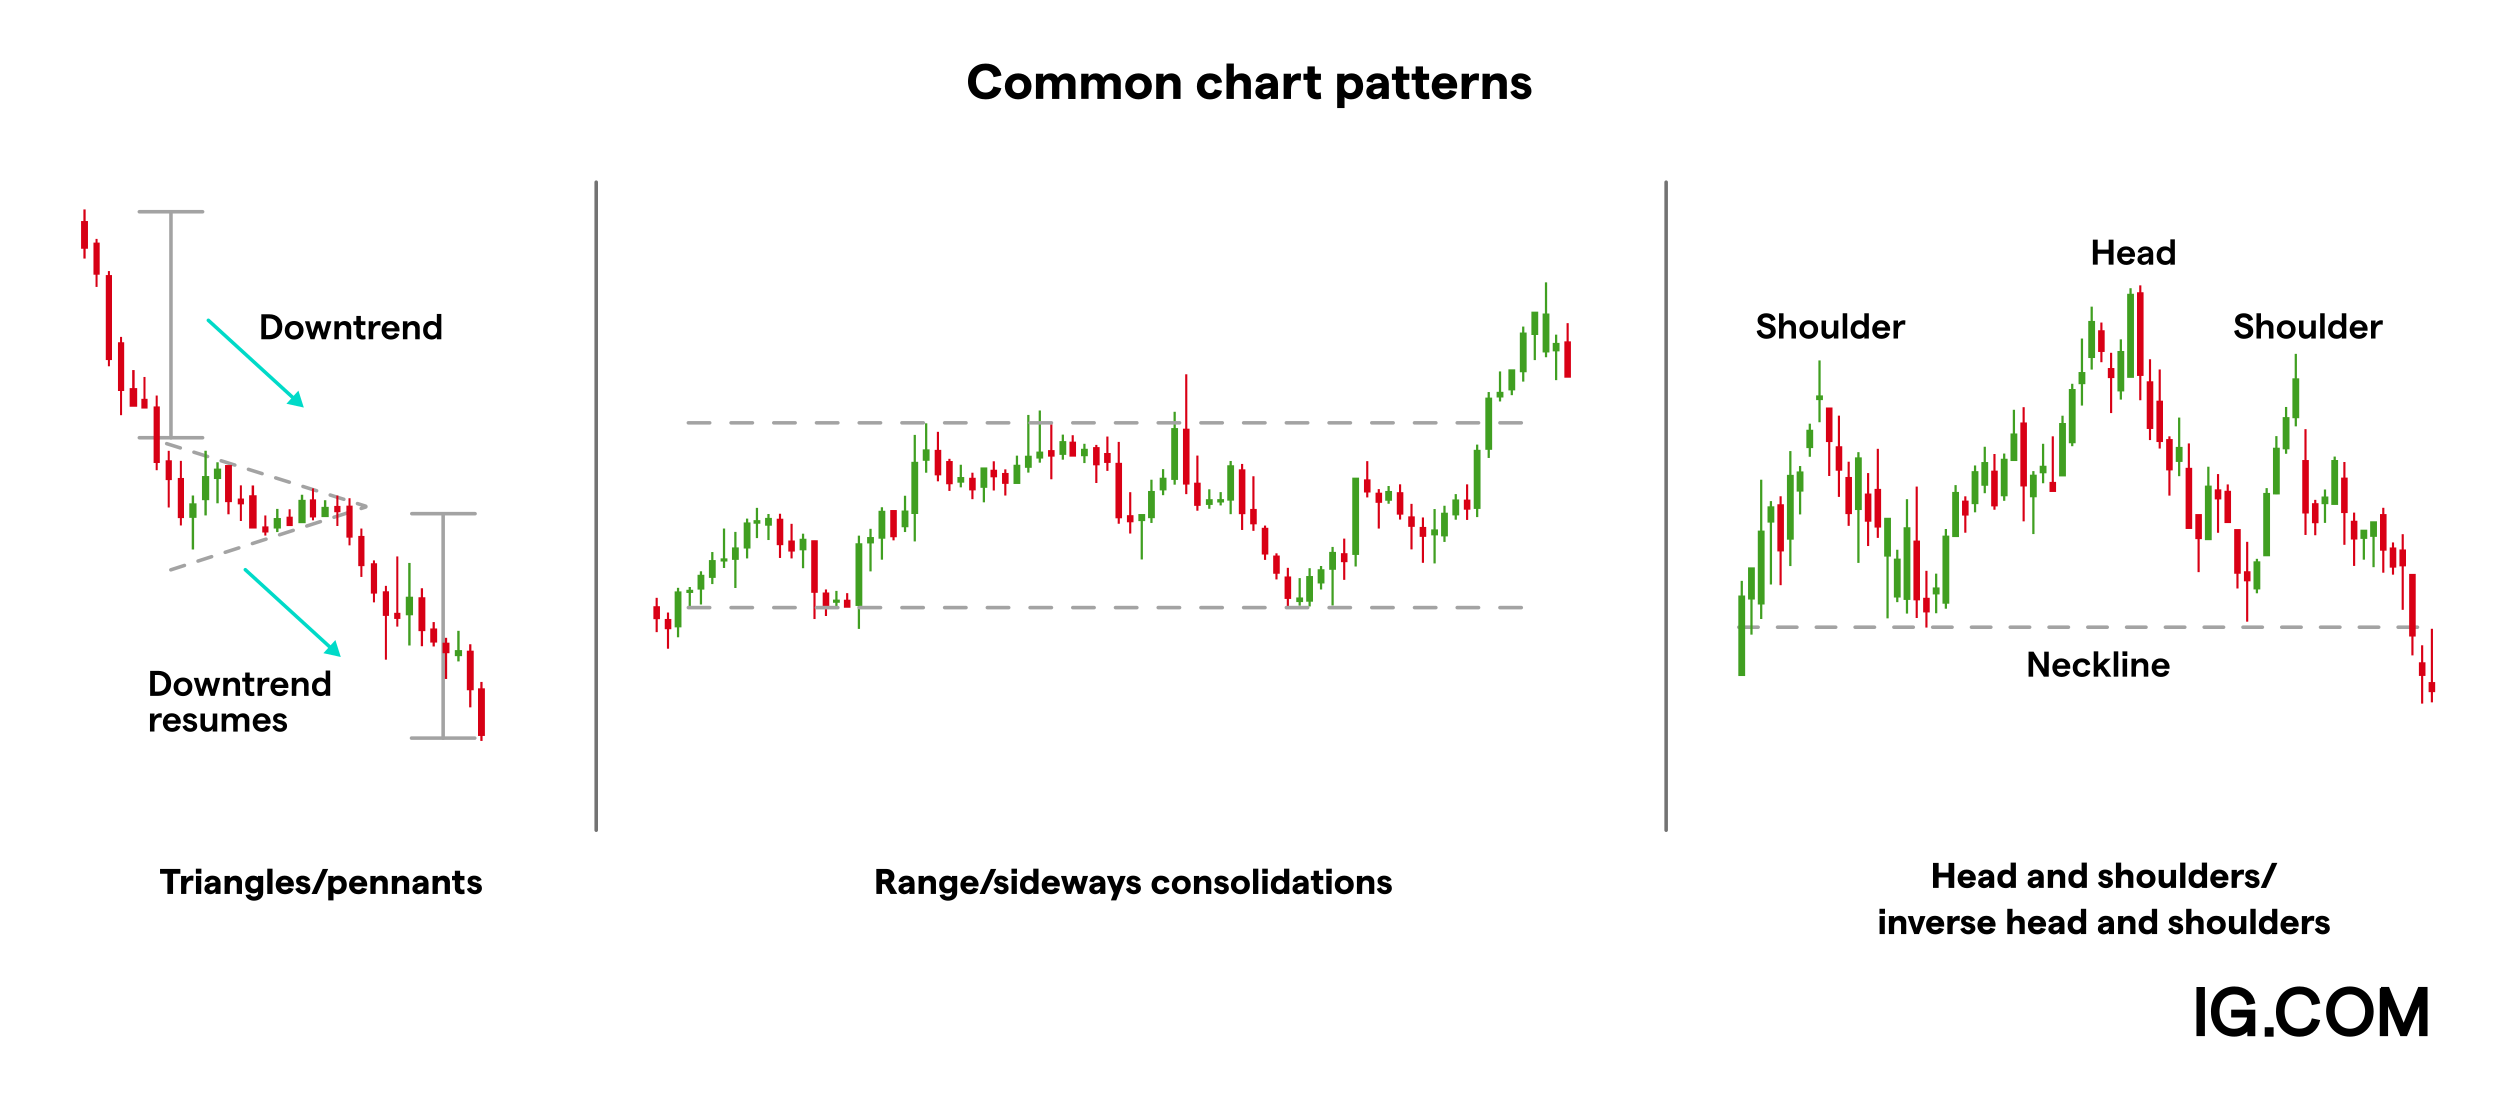 <?xml version="1.0" encoding="UTF-8"?>
<svg id="Layer_1" data-name="Layer 1" xmlns="http://www.w3.org/2000/svg" viewBox="0 0 700 307.41">
  <defs>
    <style>
      .cls-1, .cls-2, .cls-3, .cls-4, .cls-5, .cls-6, .cls-7 {
        stroke-miterlimit: 10;
      }

      .cls-1, .cls-2, .cls-3, .cls-4, .cls-5, .cls-7 {
        fill: none;
        stroke-linecap: round;
      }

      .cls-1, .cls-2, .cls-4, .cls-7 {
        stroke: #a3a3a3;
      }

      .cls-8 {
        fill: #d90015;
      }

      .cls-2 {
        stroke-dasharray: 5.43;
      }

      .cls-3 {
        stroke: #737373;
      }

      .cls-4 {
        stroke-dasharray: 5.98;
      }

      .cls-9 {
        fill: #409f21;
      }

      .cls-5 {
        stroke: #00dac8;
      }

      .cls-6 {
        stroke: #000;
        stroke-width: .7px;
      }

      .cls-7 {
        stroke-dasharray: 4 4 4 4 4 4;
      }

      .cls-10 {
        fill: #409d21;
      }

      .cls-11 {
        fill: #00dac8;
      }

      .cls-12 {
        fill: #d70015;
      }
    </style>
  </defs>
  <line class="cls-2" x1="486.85" y1="175.62" x2="680.05" y2="175.62"/>
  <g>
    <line class="cls-1" x1="47.87" y1="59.43" x2="47.87" y2="122.56"/>
    <line class="cls-1" x1="39.01" y1="59.29" x2="56.73" y2="59.29"/>
    <line class="cls-1" x1="39.01" y1="122.56" x2="56.73" y2="122.56"/>
  </g>
  <g>
    <line class="cls-1" x1="124.08" y1="143.97" x2="124.08" y2="206.67"/>
    <line class="cls-1" x1="115.3" y1="143.83" x2="133.02" y2="143.83"/>
    <line class="cls-1" x1="115.22" y1="206.67" x2="132.94" y2="206.67"/>
  </g>
  <path class="cls-7" d="M46.67,124.22l55.7,17.5c.11.04.11.21,0,.25l-56.83,18.32"/>
  <g>
    <path d="M271.04,22.81c0-3.31,2.31-5.01,4.93-5.01,2.45,0,4.16,1.32,4.44,3.35l-2.2.46c-.22-1.18-1.12-1.92-2.26-1.92-1.48,0-2.69,1.08-2.69,3.12s1.19,3.11,2.69,3.11c1.15,0,1.98-.66,2.2-1.71l2.23.5c-.46,1.95-2.1,3.11-4.41,3.11-2.66,0-4.93-1.71-4.93-5.02Z"/>
    <path d="M281.36,24.18c0-2.1,1.54-3.64,3.73-3.64s3.73,1.54,3.73,3.64-1.57,3.64-3.73,3.64-3.73-1.54-3.73-3.64ZM286.75,24.18c0-1.12-.67-1.89-1.67-1.89s-1.68.77-1.68,1.89.67,1.89,1.68,1.89,1.67-.77,1.67-1.89Z"/>
    <path d="M290.04,20.65h2.06v.95c.41-.63,1.05-1.06,1.99-1.06,1.09,0,1.78.45,2.13,1.26.38-.67,1.23-1.26,2.38-1.26,1.53,0,2.54,1.02,2.54,2.37v4.8h-2.04v-4.2c0-.77-.42-1.25-1.15-1.25-.85,0-1.34.7-1.34,1.83v3.61h-2.03v-4.2c0-.77-.42-1.25-1.13-1.25-.84,0-1.33.71-1.33,1.83v3.61h-2.06v-7.06Z"/>
    <path d="M302.72,20.65h2.06v.95c.41-.63,1.05-1.06,1.99-1.06,1.09,0,1.78.45,2.13,1.26.38-.67,1.23-1.26,2.38-1.26,1.53,0,2.54,1.02,2.54,2.37v4.8h-2.04v-4.2c0-.77-.42-1.25-1.15-1.25-.85,0-1.34.7-1.34,1.83v3.61h-2.03v-4.2c0-.77-.42-1.25-1.13-1.25-.84,0-1.33.71-1.33,1.83v3.61h-2.06v-7.06Z"/>
    <path d="M315.06,24.18c0-2.1,1.54-3.64,3.73-3.64s3.73,1.54,3.73,3.64-1.57,3.64-3.73,3.64-3.73-1.54-3.73-3.64ZM320.45,24.18c0-1.12-.67-1.89-1.67-1.89s-1.68.77-1.68,1.89.67,1.89,1.68,1.89,1.67-.77,1.67-1.89Z"/>
    <path d="M323.74,20.65h2.06v.94c.42-.62,1.19-1.05,2.16-1.05,1.55,0,2.59,1.01,2.59,2.56v4.61h-2.05v-4.06c0-.77-.48-1.29-1.22-1.29-.98,0-1.48.8-1.48,2.26v3.1h-2.06v-7.06Z"/>
    <path d="M335.13,24.18c0-2.14,1.48-3.64,3.61-3.64,1.89,0,3.21.95,3.43,2.51l-1.99.39c-.11-.7-.63-1.15-1.36-1.15-.97,0-1.58.74-1.58,1.89s.63,1.89,1.58,1.89c.73,0,1.19-.42,1.33-1.06l2,.41c-.25,1.48-1.55,2.41-3.42,2.41-2.13,0-3.61-1.5-3.61-3.64Z"/>
    <path d="M343.42,17.79h2.06v3.81c.43-.66,1.2-1.06,2.14-1.06,1.6,0,2.63,1.01,2.63,2.58v4.59h-2.04v-4.06c0-.78-.49-1.29-1.25-1.29-.98,0-1.48.81-1.48,2.27v3.08h-2.06v-9.92Z"/>
    <path d="M357.83,23.52v4.19h-1.99v-.9c-.41.62-1.2,1.01-1.99,1.01-1.37,0-2.34-.92-2.34-2.1,0-1.4,1.02-2.16,3.05-2.37l1.27-.13v-.04c0-.7-.48-1.12-1.23-1.12-.67,0-1.16.41-1.23,1.09l-1.79-.34c.22-1.39,1.51-2.28,3.03-2.28,1.92,0,3.22.99,3.22,2.98ZM355.84,24.78h0v-.11l-1.32.15c-.7.07-1.05.42-1.05.83s.31.7.88.7c.92,0,1.47-.74,1.48-1.57Z"/>
    <path d="M363.29,22.46c-.92,0-1.81.7-1.81,2.7v2.55h-2.06v-7.06h2.06v1.22c.32-.76,1.23-1.33,2.07-1.33.24,0,.56.04.76.11l-.13,1.97c-.24-.11-.57-.17-.9-.17Z"/>
    <path d="M368.78,27.82c-1.53,0-2.69-.81-2.69-2.52v-2.94h-1.12v-1.71h1.12v-2.05h2.06v2.05h1.71v1.71h-1.71v2.68c0,.63.34.99.84.99.25,0,.56-.04.8-.17l.14,1.78c-.34.11-.73.18-1.15.18Z"/>
    <path d="M374.4,20.65h2.06v.7c.39-.49,1.08-.81,1.98-.81,1.96,0,3.24,1.43,3.24,3.64s-1.39,3.64-3.4,3.64c-.77,0-1.43-.24-1.81-.66v3.1h-2.06v-9.61ZM379.66,24.18c0-1.13-.66-1.89-1.65-1.89s-1.67.76-1.67,1.89.67,1.89,1.67,1.89,1.65-.76,1.65-1.89Z"/>
    <path d="M388.87,23.52v4.19h-1.99v-.9c-.41.62-1.2,1.01-1.99,1.01-1.37,0-2.34-.92-2.34-2.1,0-1.4,1.02-2.16,3.05-2.37l1.27-.13v-.04c0-.7-.48-1.12-1.23-1.12-.67,0-1.16.41-1.23,1.09l-1.79-.34c.22-1.39,1.51-2.28,3.03-2.28,1.92,0,3.22.99,3.22,2.98ZM386.88,24.78h0v-.11l-1.32.15c-.7.07-1.05.42-1.05.83s.31.7.88.7c.92,0,1.47-.74,1.48-1.57Z"/>
    <path d="M393.54,27.82c-1.53,0-2.69-.81-2.69-2.52v-2.94h-1.12v-1.71h1.12v-2.05h2.06v2.05h1.71v1.71h-1.71v2.68c0,.63.34.99.84.99.25,0,.56-.04.8-.17l.14,1.78c-.34.11-.73.18-1.15.18Z"/>
    <path d="M399.07,27.82c-1.53,0-2.69-.81-2.69-2.52v-2.94h-1.12v-1.71h1.12v-2.05h2.06v2.05h1.71v1.71h-1.71v2.68c0,.63.34.99.84.99.25,0,.56-.04.8-.17l.14,1.78c-.34.11-.73.18-1.15.18Z"/>
    <path d="M407.99,24.77h-5.07c.2.87.78,1.34,1.65,1.34.7,0,1.22-.32,1.37-.91l1.93.52c-.42,1.33-1.68,2.1-3.36,2.1-2.44,0-3.63-1.89-3.63-3.64s1.06-3.64,3.5-3.64,3.63,1.89,3.63,3.46c0,.28-.01.62-.03.77ZM405.82,23.31c-.07-.71-.52-1.25-1.43-1.25-.74,0-1.25.42-1.44,1.25h2.87Z"/>
    <path d="M413.13,22.46c-.92,0-1.81.7-1.81,2.7v2.55h-2.06v-7.06h2.06v1.22c.32-.76,1.23-1.33,2.07-1.33.24,0,.56.04.76.11l-.13,1.97c-.24-.11-.57-.17-.9-.17Z"/>
    <path d="M415.1,20.65h2.06v.94c.42-.62,1.19-1.05,2.16-1.05,1.55,0,2.59,1.01,2.59,2.56v4.61h-2.04v-4.06c0-.77-.48-1.29-1.22-1.29-.98,0-1.48.8-1.48,2.26v3.1h-2.06v-7.06Z"/>
    <path d="M422.87,25.71l1.65-.64c.17.66.71,1.2,1.5,1.2.55,0,.91-.27.91-.66,0-1.11-3.74-.36-3.74-3.04,0-1.11.97-2.03,2.52-2.03,1.44,0,2.63.7,2.96,1.72l-1.65.69c-.18-.64-.76-.94-1.23-.94s-.78.2-.78.5c0,1.12,3.8.2,3.8,3.05,0,1.22-1.12,2.26-2.77,2.26s-2.79-1.05-3.15-2.12Z"/>
  </g>
  <g>
    <path d="M249.37,250.3l-1.52-2.74h-.88v2.74h-1.58l-.02-7h2.79c1.38,0,2.28.84,2.28,2.13,0,.76-.37,1.43-1.01,1.8l1.79,3.07h-1.85ZM246.97,246.21h.92c.62,0,.97-.29.97-.78s-.35-.78-.97-.78h-.92v1.56Z"/>
    <path d="M256.07,247.31v2.99h-1.42v-.64c-.29.44-.86.72-1.42.72-.98,0-1.67-.66-1.67-1.5,0-1,.73-1.54,2.18-1.69l.91-.09v-.03c0-.5-.34-.8-.88-.8-.48,0-.83.29-.88.78l-1.28-.24c.16-.99,1.08-1.63,2.16-1.63,1.37,0,2.3.71,2.3,2.13ZM254.65,248.21h0v-.08l-.94.11c-.5.05-.75.3-.75.59s.22.5.63.5c.66,0,1.05-.53,1.06-1.12Z"/>
    <path d="M257.21,245.26h1.47v.67c.3-.44.85-.75,1.54-.75,1.11,0,1.85.72,1.85,1.83v3.29h-1.46v-2.9c0-.55-.34-.92-.87-.92-.7,0-1.06.57-1.06,1.61v2.21h-1.47v-5.04Z"/>
    <path d="M268.01,245.26v4.68c0,1.35-1.03,2.26-2.58,2.26-1.18,0-2.15-.64-2.33-1.59l1.34-.21c.07.41.5.65.99.65.69,0,1.14-.39,1.14-.95v-.48c-.26.33-.75.52-1.3.52-1.43,0-2.31-.96-2.31-2.48s.88-2.48,2.28-2.48c.59,0,1.05.2,1.32.51v-.43h1.45ZM266.64,247.66c0-.75-.44-1.23-1.13-1.23s-1.12.48-1.12,1.23.44,1.23,1.12,1.23,1.13-.48,1.13-1.23Z"/>
    <path d="M273.98,248.2h-3.62c.14.62.56.96,1.18.96.5,0,.87-.23.98-.65l1.38.37c-.3.95-1.2,1.5-2.4,1.5-1.74,0-2.59-1.35-2.59-2.6s.76-2.6,2.5-2.6,2.59,1.35,2.59,2.47c0,.2-.01.44-.02.55ZM272.43,247.16c-.05-.51-.37-.89-1.02-.89-.53,0-.89.3-1.03.89h2.05Z"/>
    <path d="M277.41,243.31h1.53l-3.15,7.01h-1.52l3.14-7.01Z"/>
    <path d="M278.18,248.87l1.18-.46c.12.47.51.86,1.07.86.39,0,.65-.19.65-.47,0-.79-2.67-.26-2.67-2.17,0-.79.69-1.45,1.8-1.45,1.03,0,1.88.5,2.11,1.23l-1.18.49c-.13-.46-.54-.67-.88-.67s-.56.14-.56.36c0,.8,2.71.14,2.71,2.18,0,.87-.8,1.61-1.98,1.61s-1.99-.75-2.25-1.51Z"/>
    <path d="M284.76,243.23v1.41h-1.55v-1.41h1.55ZM283.24,245.26h1.47v5.04h-1.47v-5.04Z"/>
    <path d="M285.6,247.78c0-1.58.89-2.6,2.35-2.6.61,0,1.08.22,1.36.56v-2.52h1.47v7.08h-1.47v-.5c-.26.36-.77.58-1.34.58-1.48,0-2.37-1.02-2.37-2.6ZM289.4,247.78c0-.81-.47-1.35-1.19-1.35s-1.18.54-1.18,1.35.48,1.35,1.18,1.35,1.19-.54,1.19-1.35Z"/>
    <path d="M296.74,248.2h-3.62c.14.62.56.96,1.18.96.5,0,.87-.23.98-.65l1.38.37c-.3.95-1.2,1.5-2.4,1.5-1.74,0-2.59-1.35-2.59-2.6s.76-2.6,2.5-2.6,2.59,1.35,2.59,2.47c0,.2-.01.44-.02.55ZM295.19,247.16c-.05-.51-.37-.89-1.02-.89-.53,0-.89.3-1.03.89h2.05Z"/>
    <path d="M297.06,245.26h1.47l.75,2.99.92-2.99h1.33l.92,2.99.75-2.99h1.47l-1.57,5.04h-1.28l-.95-3.02-.96,3.02h-1.28l-1.57-5.04Z"/>
    <path d="M309.5,247.31v2.99h-1.42v-.64c-.29.44-.86.72-1.42.72-.98,0-1.67-.66-1.67-1.5,0-1,.73-1.54,2.18-1.69l.91-.09v-.03c0-.5-.34-.8-.88-.8-.48,0-.83.29-.88.78l-1.28-.24c.16-.99,1.08-1.63,2.16-1.63,1.37,0,2.3.71,2.3,2.13ZM308.08,248.21h0v-.08l-.94.11c-.5.05-.75.3-.75.59s.22.5.63.5c.66,0,1.05-.53,1.06-1.12Z"/>
    <path d="M315.2,245.26l-2.66,6.86h-1.5l.8-2.07-1.94-4.79h1.59l1.08,2.92,1.13-2.92h1.5Z"/>
    <path d="M315.23,248.87l1.18-.46c.12.47.51.86,1.07.86.39,0,.65-.19.65-.47,0-.79-2.67-.26-2.67-2.17,0-.79.69-1.45,1.8-1.45,1.03,0,1.88.5,2.11,1.23l-1.18.49c-.13-.46-.54-.67-.88-.67s-.56.14-.56.36c0,.8,2.71.14,2.71,2.18,0,.87-.8,1.61-1.98,1.61s-1.99-.75-2.25-1.51Z"/>
    <path d="M322.43,247.78c0-1.53,1.06-2.6,2.58-2.6,1.35,0,2.29.68,2.45,1.79l-1.42.28c-.08-.5-.45-.82-.97-.82-.69,0-1.13.53-1.13,1.35s.45,1.35,1.13,1.35c.52,0,.85-.3.95-.76l1.43.29c-.18,1.06-1.11,1.72-2.44,1.72-1.52,0-2.58-1.07-2.58-2.6Z"/>
    <path d="M328.1,247.78c0-1.5,1.1-2.6,2.66-2.6s2.66,1.1,2.66,2.6-1.12,2.6-2.66,2.6-2.66-1.1-2.66-2.6ZM331.95,247.78c0-.8-.48-1.35-1.19-1.35s-1.2.55-1.2,1.35.48,1.35,1.2,1.35,1.19-.55,1.19-1.35Z"/>
    <path d="M334.3,245.26h1.47v.67c.3-.44.85-.75,1.54-.75,1.11,0,1.85.72,1.85,1.83v3.29h-1.46v-2.9c0-.55-.34-.92-.87-.92-.7,0-1.06.57-1.06,1.61v2.21h-1.47v-5.04Z"/>
    <path d="M339.85,248.87l1.18-.46c.12.47.51.86,1.07.86.39,0,.65-.19.65-.47,0-.79-2.67-.26-2.67-2.17,0-.79.69-1.45,1.8-1.45,1.03,0,1.88.5,2.11,1.23l-1.18.49c-.13-.46-.54-.67-.88-.67s-.56.14-.56.36c0,.8,2.71.14,2.71,2.18,0,.87-.8,1.61-1.98,1.61s-1.99-.75-2.25-1.51Z"/>
    <path d="M344.65,247.78c0-1.5,1.1-2.6,2.66-2.6s2.66,1.1,2.66,2.6-1.12,2.6-2.66,2.6-2.66-1.1-2.66-2.6ZM348.5,247.78c0-.8-.48-1.35-1.19-1.35s-1.2.55-1.2,1.35.48,1.35,1.2,1.35,1.19-.55,1.19-1.35Z"/>
    <path d="M350.85,243.23h1.47v7.08h-1.47v-7.08Z"/>
    <path d="M354.98,243.23v1.41h-1.55v-1.41h1.55ZM353.46,245.26h1.47v5.04h-1.47v-5.04Z"/>
    <path d="M355.82,247.78c0-1.58.89-2.6,2.35-2.6.61,0,1.08.22,1.36.56v-2.52h1.47v7.08h-1.47v-.5c-.26.36-.77.58-1.34.58-1.48,0-2.37-1.02-2.37-2.6ZM359.62,247.78c0-.81-.47-1.35-1.19-1.35s-1.18.54-1.18,1.35.48,1.35,1.18,1.35,1.19-.54,1.19-1.35Z"/>
    <path d="M366.41,247.31v2.99h-1.42v-.64c-.29.44-.86.72-1.42.72-.98,0-1.67-.66-1.67-1.5,0-1,.73-1.54,2.18-1.69l.91-.09v-.03c0-.5-.34-.8-.88-.8-.48,0-.83.29-.88.78l-1.28-.24c.16-.99,1.08-1.63,2.16-1.63,1.37,0,2.3.71,2.3,2.13ZM364.99,248.21h0v-.08l-.94.11c-.5.05-.75.3-.75.59s.22.5.63.5c.66,0,1.05-.53,1.06-1.12Z"/>
    <path d="M369.75,250.38c-1.09,0-1.92-.58-1.92-1.8v-2.1h-.8v-1.22h.8v-1.46h1.47v1.46h1.22v1.22h-1.22v1.91c0,.45.24.71.6.71.18,0,.4-.03.57-.12l.1,1.27c-.24.08-.52.13-.82.13Z"/>
    <path d="M372.9,243.23v1.41h-1.55v-1.41h1.55ZM371.38,245.26h1.47v5.04h-1.47v-5.04Z"/>
    <path d="M373.74,247.78c0-1.5,1.1-2.6,2.66-2.6s2.66,1.1,2.66,2.6-1.12,2.6-2.66,2.6-2.66-1.1-2.66-2.6ZM377.59,247.78c0-.8-.48-1.35-1.19-1.35s-1.2.55-1.2,1.35.48,1.35,1.2,1.35,1.19-.55,1.19-1.35Z"/>
    <path d="M379.94,245.26h1.47v.67c.3-.44.85-.75,1.54-.75,1.11,0,1.85.72,1.85,1.83v3.29h-1.46v-2.9c0-.55-.34-.92-.87-.92-.7,0-1.06.57-1.06,1.61v2.21h-1.47v-5.04Z"/>
    <path d="M385.49,248.87l1.18-.46c.12.47.51.86,1.07.86.39,0,.65-.19.65-.47,0-.79-2.67-.26-2.67-2.17,0-.79.69-1.45,1.8-1.45,1.03,0,1.88.5,2.11,1.23l-1.18.49c-.13-.46-.54-.67-.88-.67s-.56.14-.56.36c0,.8,2.71.14,2.71,2.18,0,.87-.8,1.61-1.98,1.61s-1.99-.75-2.25-1.51Z"/>
  </g>
  <g>
    <path d="M547.19,241.61v7h-1.59v-2.93h-2.78v2.93h-1.58v-7h1.58v2.72h2.78v-2.72h1.59Z"/>
    <path d="M553.21,246.5h-3.62c.14.62.56.96,1.18.96.5,0,.87-.23.98-.65l1.38.37c-.3.95-1.2,1.5-2.4,1.5-1.74,0-2.59-1.35-2.59-2.6s.76-2.6,2.5-2.6,2.59,1.35,2.59,2.47c0,.2-.01.44-.02.55ZM551.66,245.46c-.05-.51-.37-.89-1.02-.89-.53,0-.89.3-1.03.89h2.05Z"/>
    <path d="M558.38,245.61v2.99h-1.42v-.64c-.29.44-.86.72-1.42.72-.98,0-1.67-.66-1.67-1.5,0-1,.73-1.54,2.18-1.69l.91-.09v-.03c0-.5-.34-.8-.88-.8-.48,0-.83.29-.88.78l-1.28-.24c.16-.99,1.08-1.63,2.16-1.63,1.37,0,2.3.71,2.3,2.13ZM556.96,246.51h0v-.08l-.94.11c-.5.05-.75.3-.75.59s.22.5.63.5c.66,0,1.05-.53,1.06-1.12Z"/>
    <path d="M559.27,246.08c0-1.58.89-2.6,2.35-2.6.61,0,1.08.22,1.36.56v-2.52h1.47v7.08h-1.47v-.5c-.26.36-.77.58-1.34.58-1.48,0-2.37-1.02-2.37-2.6ZM563.07,246.08c0-.81-.47-1.35-1.19-1.35s-1.18.54-1.18,1.35.48,1.35,1.18,1.35,1.19-.54,1.19-1.35Z"/>
    <path d="M572.25,245.61v2.99h-1.42v-.64c-.29.44-.86.72-1.42.72-.98,0-1.67-.66-1.67-1.5,0-1,.73-1.54,2.18-1.69l.91-.09v-.03c0-.5-.34-.8-.88-.8-.48,0-.83.29-.88.78l-1.28-.24c.16-.99,1.08-1.63,2.16-1.63,1.37,0,2.3.71,2.3,2.13ZM570.83,246.51h0v-.08l-.94.11c-.5.05-.75.3-.75.59s.22.5.63.5c.66,0,1.05-.53,1.06-1.12Z"/>
    <path d="M573.39,243.56h1.47v.67c.3-.44.85-.75,1.54-.75,1.11,0,1.85.72,1.85,1.83v3.29h-1.46v-2.9c0-.55-.34-.92-.87-.92-.7,0-1.06.57-1.06,1.61v2.21h-1.47v-5.04Z"/>
    <path d="M579.14,246.08c0-1.58.89-2.6,2.35-2.6.61,0,1.08.22,1.36.56v-2.52h1.47v7.08h-1.47v-.5c-.26.36-.77.58-1.34.58-1.48,0-2.37-1.02-2.37-2.6ZM582.94,246.08c0-.81-.47-1.35-1.19-1.35s-1.18.54-1.18,1.35.48,1.35,1.18,1.35,1.19-.54,1.19-1.35Z"/>
    <path d="M587.4,247.17l1.18-.46c.12.47.51.86,1.07.86.39,0,.65-.19.65-.47,0-.79-2.67-.26-2.67-2.17,0-.79.69-1.45,1.8-1.45,1.03,0,1.88.5,2.11,1.23l-1.18.49c-.13-.46-.54-.67-.88-.67s-.56.14-.56.36c0,.8,2.71.14,2.71,2.18,0,.87-.8,1.61-1.98,1.61s-1.99-.75-2.25-1.51Z"/>
    <path d="M592.46,241.53h1.47v2.72c.31-.47.86-.76,1.53-.76,1.14,0,1.88.72,1.88,1.84v3.28h-1.46v-2.9c0-.56-.35-.92-.89-.92-.7,0-1.06.58-1.06,1.62v2.2h-1.47v-7.08Z"/>
    <path d="M598.23,246.08c0-1.5,1.1-2.6,2.66-2.6s2.66,1.1,2.66,2.6-1.12,2.6-2.66,2.6-2.66-1.1-2.66-2.6ZM602.08,246.08c0-.8-.48-1.35-1.19-1.35s-1.2.55-1.2,1.35.48,1.35,1.2,1.35,1.19-.55,1.19-1.35Z"/>
    <path d="M609.29,248.6h-1.46v-.67c-.31.44-.86.75-1.54.75-1.11,0-1.86-.72-1.86-1.83v-3.29h1.47v2.9c0,.55.34.92.86.92.7,0,1.07-.57,1.07-1.61v-2.21h1.46v5.04Z"/>
    <path d="M610.44,241.53h1.47v7.08h-1.47v-7.08Z"/>
    <path d="M612.8,246.08c0-1.58.89-2.6,2.35-2.6.61,0,1.08.22,1.36.56v-2.52h1.47v7.08h-1.47v-.5c-.26.36-.77.58-1.34.58-1.48,0-2.37-1.02-2.37-2.6ZM616.6,246.08c0-.81-.47-1.35-1.19-1.35s-1.18.54-1.18,1.35.48,1.35,1.18,1.35,1.19-.54,1.19-1.35Z"/>
    <path d="M623.94,246.5h-3.62c.14.62.56.96,1.18.96.5,0,.87-.23.98-.65l1.38.37c-.3.95-1.2,1.5-2.4,1.5-1.74,0-2.59-1.35-2.59-2.6s.76-2.6,2.5-2.6,2.59,1.35,2.59,2.47c0,.2-.01.44-.02.55ZM622.39,245.46c-.05-.51-.37-.89-1.02-.89-.53,0-.89.3-1.03.89h2.05Z"/>
    <path d="M627.61,244.85c-.66,0-1.29.5-1.29,1.93v1.82h-1.47v-5.04h1.47v.87c.23-.54.88-.95,1.48-.95.17,0,.4.03.54.08l-.09,1.41c-.17-.08-.41-.12-.64-.12Z"/>
    <path d="M628.45,247.17l1.18-.46c.12.47.51.86,1.07.86.39,0,.65-.19.65-.47,0-.79-2.67-.26-2.67-2.17,0-.79.69-1.45,1.8-1.45,1.03,0,1.88.5,2.11,1.23l-1.18.49c-.13-.46-.54-.67-.88-.67s-.56.14-.56.36c0,.8,2.71.14,2.71,2.18,0,.87-.8,1.61-1.98,1.61s-1.99-.75-2.25-1.51Z"/>
    <path d="M636.13,241.61h1.53l-3.15,7.01h-1.52l3.14-7.01Z"/>
    <path d="M527.8,254.46v1.41h-1.55v-1.41h1.55ZM526.28,256.5h1.47v5.04h-1.47v-5.04Z"/>
    <path d="M528.89,256.5h1.47v.67c.3-.44.85-.75,1.54-.75,1.11,0,1.85.72,1.85,1.83v3.29h-1.46v-2.9c0-.55-.34-.92-.87-.92-.7,0-1.06.57-1.06,1.61v2.21h-1.47v-5.04Z"/>
    <path d="M534.15,256.5h1.47l1.02,3.34,1.02-3.34h1.48l-1.83,5.04h-1.33l-1.83-5.04Z"/>
    <path d="M544.36,259.44h-3.62c.14.62.56.96,1.18.96.5,0,.87-.23.98-.65l1.38.37c-.3.95-1.2,1.5-2.4,1.5-1.74,0-2.59-1.35-2.59-2.6s.76-2.6,2.5-2.6,2.59,1.35,2.59,2.47c0,.2-.01.44-.02.55ZM542.81,258.4c-.05-.51-.37-.89-1.02-.89-.53,0-.89.3-1.03.89h2.05Z"/>
    <path d="M548.03,257.79c-.66,0-1.29.5-1.29,1.93v1.82h-1.47v-5.04h1.47v.87c.23-.54.88-.95,1.48-.95.17,0,.4.03.54.08l-.09,1.41c-.17-.08-.41-.12-.64-.12Z"/>
    <path d="M548.87,260.11l1.18-.46c.12.47.51.86,1.07.86.39,0,.65-.19.65-.47,0-.79-2.67-.26-2.67-2.17,0-.79.69-1.45,1.8-1.45,1.03,0,1.88.5,2.11,1.23l-1.18.49c-.13-.46-.54-.67-.88-.67s-.56.14-.56.36c0,.8,2.71.14,2.71,2.18,0,.87-.8,1.61-1.98,1.61s-1.99-.75-2.25-1.51Z"/>
    <path d="M558.74,259.44h-3.62c.14.62.56.96,1.18.96.5,0,.87-.23.98-.65l1.38.37c-.3.95-1.2,1.5-2.4,1.5-1.74,0-2.59-1.35-2.59-2.6s.76-2.6,2.5-2.6,2.59,1.35,2.59,2.47c0,.2-.01.44-.02.55ZM557.19,258.4c-.05-.51-.37-.89-1.02-.89-.53,0-.89.3-1.03.89h2.05Z"/>
    <path d="M562.04,254.46h1.47v2.72c.31-.47.86-.76,1.53-.76,1.14,0,1.88.72,1.88,1.84v3.28h-1.46v-2.9c0-.56-.35-.92-.89-.92-.7,0-1.06.58-1.06,1.62v2.2h-1.47v-7.08Z"/>
    <path d="M572.88,259.44h-3.62c.14.62.56.96,1.18.96.5,0,.87-.23.98-.65l1.38.37c-.3.95-1.2,1.5-2.4,1.5-1.74,0-2.59-1.35-2.59-2.6s.76-2.6,2.5-2.6,2.59,1.35,2.59,2.47c0,.2-.01.44-.02.55ZM571.33,258.4c-.05-.51-.37-.89-1.02-.89-.53,0-.89.3-1.03.89h2.05Z"/>
    <path d="M578.05,258.55v2.99h-1.42v-.64c-.29.44-.86.72-1.42.72-.98,0-1.67-.66-1.67-1.5,0-1,.73-1.54,2.18-1.69l.91-.09v-.03c0-.5-.34-.8-.88-.8-.48,0-.83.29-.88.78l-1.28-.24c.16-.99,1.08-1.63,2.16-1.63,1.37,0,2.3.71,2.3,2.13ZM576.63,259.45h0v-.08l-.94.11c-.5.05-.75.3-.75.59s.22.5.63.5c.66,0,1.05-.53,1.06-1.12Z"/>
    <path d="M578.94,259.02c0-1.58.89-2.6,2.35-2.6.61,0,1.08.22,1.36.56v-2.52h1.47v7.08h-1.47v-.5c-.26.36-.77.58-1.34.58-1.48,0-2.37-1.02-2.37-2.6ZM582.74,259.02c0-.81-.47-1.35-1.19-1.35s-1.18.54-1.18,1.35.48,1.35,1.18,1.35,1.19-.54,1.19-1.35Z"/>
    <path d="M591.92,258.55v2.99h-1.42v-.64c-.29.44-.86.72-1.42.72-.98,0-1.67-.66-1.67-1.5,0-1,.73-1.54,2.18-1.69l.91-.09v-.03c0-.5-.34-.8-.88-.8-.48,0-.83.29-.88.78l-1.28-.24c.16-.99,1.08-1.63,2.16-1.63,1.37,0,2.3.71,2.3,2.13ZM590.5,259.45h0v-.08l-.94.11c-.5.05-.75.3-.75.59s.22.5.63.5c.66,0,1.05-.53,1.06-1.12Z"/>
    <path d="M593.06,256.5h1.47v.67c.3-.44.85-.75,1.54-.75,1.11,0,1.85.72,1.85,1.83v3.29h-1.46v-2.9c0-.55-.34-.92-.87-.92-.7,0-1.06.57-1.06,1.61v2.21h-1.47v-5.04Z"/>
    <path d="M598.81,259.02c0-1.58.89-2.6,2.35-2.6.61,0,1.08.22,1.36.56v-2.52h1.47v7.08h-1.47v-.5c-.26.36-.77.58-1.34.58-1.48,0-2.37-1.02-2.37-2.6ZM602.61,259.02c0-.81-.47-1.35-1.19-1.35s-1.18.54-1.18,1.35.48,1.35,1.18,1.35,1.19-.54,1.19-1.35Z"/>
    <path d="M607.07,260.11l1.18-.46c.12.47.51.86,1.07.86.39,0,.65-.19.65-.47,0-.79-2.67-.26-2.67-2.17,0-.79.69-1.45,1.8-1.45,1.03,0,1.88.5,2.11,1.23l-1.18.49c-.13-.46-.54-.67-.88-.67s-.56.14-.56.36c0,.8,2.71.14,2.71,2.18,0,.87-.8,1.61-1.98,1.61s-1.99-.75-2.25-1.51Z"/>
    <path d="M612.13,254.46h1.47v2.72c.31-.47.86-.76,1.53-.76,1.14,0,1.88.72,1.88,1.84v3.28h-1.46v-2.9c0-.56-.35-.92-.89-.92-.7,0-1.06.58-1.06,1.62v2.2h-1.47v-7.08Z"/>
    <path d="M617.9,259.02c0-1.5,1.1-2.6,2.66-2.6s2.66,1.1,2.66,2.6-1.12,2.6-2.66,2.6-2.66-1.1-2.66-2.6ZM621.75,259.02c0-.8-.48-1.35-1.19-1.35s-1.2.55-1.2,1.35.48,1.35,1.2,1.35,1.19-.55,1.19-1.35Z"/>
    <path d="M628.96,261.54h-1.46v-.67c-.31.44-.86.75-1.54.75-1.11,0-1.86-.72-1.86-1.83v-3.29h1.47v2.9c0,.55.34.92.86.92.7,0,1.07-.57,1.07-1.61v-2.21h1.46v5.04Z"/>
    <path d="M630.11,254.46h1.47v7.08h-1.47v-7.08Z"/>
    <path d="M632.47,259.02c0-1.58.89-2.6,2.35-2.6.61,0,1.08.22,1.36.56v-2.52h1.47v7.08h-1.47v-.5c-.26.36-.77.58-1.34.58-1.48,0-2.37-1.02-2.37-2.6ZM636.27,259.02c0-.81-.47-1.35-1.19-1.35s-1.18.54-1.18,1.35.48,1.35,1.18,1.35,1.19-.54,1.19-1.35Z"/>
    <path d="M643.61,259.44h-3.62c.14.62.56.96,1.18.96.5,0,.87-.23.98-.65l1.38.37c-.3.95-1.2,1.5-2.4,1.5-1.74,0-2.59-1.35-2.59-2.6s.76-2.6,2.5-2.6,2.59,1.35,2.59,2.47c0,.2-.01.44-.02.55ZM642.06,258.4c-.05-.51-.37-.89-1.02-.89-.53,0-.89.3-1.03.89h2.05Z"/>
    <path d="M647.28,257.79c-.66,0-1.29.5-1.29,1.93v1.82h-1.47v-5.04h1.47v.87c.23-.54.88-.95,1.48-.95.17,0,.4.03.54.08l-.09,1.41c-.17-.08-.41-.12-.64-.12Z"/>
    <path d="M648.12,260.11l1.18-.46c.12.47.51.86,1.07.86.39,0,.65-.19.65-.47,0-.79-2.67-.26-2.67-2.17,0-.79.69-1.45,1.8-1.45,1.03,0,1.88.5,2.11,1.23l-1.18.49c-.13-.46-.54-.67-.88-.67s-.56.14-.56.36c0,.8,2.71.14,2.71,2.18,0,.87-.8,1.61-1.98,1.61s-1.99-.75-2.25-1.51Z"/>
  </g>
  <g>
    <path d="M46.87,244.65h-2.06v-1.35h5.69v1.35h-2.05v5.65h-1.58v-5.65Z"/>
    <path d="M53.46,246.55c-.66,0-1.29.5-1.29,1.93v1.82h-1.47v-5.04h1.47v.87c.23-.54.88-.95,1.48-.95.17,0,.4.03.54.08l-.09,1.41c-.17-.08-.41-.12-.64-.12Z"/>
    <path d="M56.39,243.23v1.41h-1.55v-1.41h1.55ZM54.87,245.26h1.47v5.04h-1.47v-5.04Z"/>
    <path d="M61.75,247.31v2.99h-1.42v-.64c-.29.44-.86.72-1.42.72-.98,0-1.67-.66-1.67-1.5,0-1,.73-1.54,2.18-1.69l.91-.09v-.03c0-.5-.34-.8-.88-.8-.48,0-.83.29-.88.78l-1.28-.24c.16-.99,1.08-1.63,2.16-1.63,1.37,0,2.3.71,2.3,2.13ZM60.33,248.21h0v-.08l-.94.11c-.5.05-.75.3-.75.59s.22.5.63.5c.66,0,1.05-.53,1.06-1.12Z"/>
    <path d="M62.89,245.26h1.47v.67c.3-.44.85-.75,1.54-.75,1.11,0,1.85.72,1.85,1.83v3.29h-1.46v-2.9c0-.55-.34-.92-.87-.92-.7,0-1.06.57-1.06,1.61v2.21h-1.47v-5.04Z"/>
    <path d="M73.69,245.26v4.68c0,1.35-1.03,2.26-2.58,2.26-1.18,0-2.15-.64-2.33-1.59l1.34-.21c.07.41.5.65.99.65.69,0,1.14-.39,1.14-.95v-.48c-.26.33-.75.52-1.3.52-1.43,0-2.31-.96-2.31-2.48s.88-2.48,2.28-2.48c.59,0,1.05.2,1.32.51v-.43h1.45ZM72.32,247.66c0-.75-.44-1.23-1.13-1.23s-1.12.48-1.12,1.23.44,1.23,1.12,1.23,1.13-.48,1.13-1.23Z"/>
    <path d="M74.84,243.23h1.47v7.08h-1.47v-7.08Z"/>
    <path d="M82.27,248.2h-3.62c.14.62.56.96,1.18.96.5,0,.87-.23.98-.65l1.38.37c-.3.95-1.2,1.5-2.4,1.5-1.74,0-2.59-1.35-2.59-2.6s.76-2.6,2.5-2.6,2.59,1.35,2.59,2.47c0,.2-.01.44-.02.55ZM80.72,247.16c-.05-.51-.37-.89-1.02-.89-.53,0-.89.3-1.03.89h2.05Z"/>
    <path d="M82.68,248.87l1.18-.46c.12.47.51.86,1.07.86.39,0,.65-.19.65-.47,0-.79-2.67-.26-2.67-2.17,0-.79.69-1.45,1.8-1.45,1.03,0,1.88.5,2.11,1.23l-1.18.49c-.13-.46-.54-.67-.88-.67s-.56.14-.56.36c0,.8,2.71.14,2.71,2.18,0,.87-.8,1.61-1.98,1.61s-1.99-.75-2.25-1.51Z"/>
    <path d="M90.36,243.31h1.53l-3.15,7.01h-1.52l3.14-7.01Z"/>
    <path d="M91.91,245.26h1.47v.5c.28-.35.77-.58,1.41-.58,1.4,0,2.31,1.02,2.31,2.6s-.99,2.6-2.43,2.6c-.55,0-1.02-.17-1.29-.47v2.21h-1.47v-6.86ZM95.66,247.78c0-.81-.47-1.35-1.18-1.35s-1.19.54-1.19,1.35.48,1.35,1.19,1.35,1.18-.54,1.18-1.35Z"/>
    <path d="M102.8,248.2h-3.62c.14.62.56.96,1.18.96.5,0,.87-.23.98-.65l1.38.37c-.3.95-1.2,1.5-2.4,1.5-1.74,0-2.59-1.35-2.59-2.6s.76-2.6,2.5-2.6,2.59,1.35,2.59,2.47c0,.2-.01.44-.02.55ZM101.25,247.16c-.05-.51-.37-.89-1.02-.89-.53,0-.89.3-1.03.89h2.05Z"/>
    <path d="M103.71,245.26h1.47v.67c.3-.44.85-.75,1.54-.75,1.11,0,1.85.72,1.85,1.83v3.29h-1.46v-2.9c0-.55-.34-.92-.87-.92-.7,0-1.06.57-1.06,1.61v2.21h-1.47v-5.04Z"/>
    <path d="M109.71,245.26h1.47v.67c.3-.44.85-.75,1.54-.75,1.11,0,1.85.72,1.85,1.83v3.29h-1.46v-2.9c0-.55-.34-.92-.87-.92-.7,0-1.06.57-1.06,1.61v2.21h-1.47v-5.04Z"/>
    <path d="M119.98,247.31v2.99h-1.42v-.64c-.29.44-.86.72-1.42.72-.98,0-1.67-.66-1.67-1.5,0-1,.73-1.54,2.18-1.69l.91-.09v-.03c0-.5-.34-.8-.88-.8-.48,0-.83.29-.88.78l-1.28-.24c.16-.99,1.08-1.63,2.16-1.63,1.37,0,2.3.71,2.3,2.13ZM118.56,248.21h0v-.08l-.94.11c-.5.05-.75.3-.75.59s.22.5.63.5c.66,0,1.05-.53,1.06-1.12Z"/>
    <path d="M121.12,245.26h1.47v.67c.3-.44.85-.75,1.54-.75,1.11,0,1.85.72,1.85,1.83v3.29h-1.46v-2.9c0-.55-.34-.92-.87-.92-.7,0-1.06.57-1.06,1.61v2.21h-1.47v-5.04Z"/>
    <path d="M129.28,250.38c-1.09,0-1.92-.58-1.92-1.8v-2.1h-.8v-1.22h.8v-1.46h1.47v1.46h1.22v1.22h-1.22v1.91c0,.45.24.71.6.71.18,0,.4-.03.57-.12l.1,1.27c-.24.08-.52.13-.82.13Z"/>
    <path d="M130.71,248.87l1.18-.46c.12.47.51.86,1.07.86.39,0,.65-.19.65-.47,0-.79-2.67-.26-2.67-2.17,0-.79.69-1.45,1.8-1.45,1.03,0,1.88.5,2.11,1.23l-1.18.49c-.13-.46-.54-.67-.88-.67s-.56.14-.56.36c0,.8,2.71.14,2.71,2.18,0,.87-.8,1.61-1.98,1.61s-1.99-.75-2.25-1.51Z"/>
  </g>
  <g>
    <g>
      <rect class="cls-9" x="188.9" y="165.59" width="1.91" height="10.07"/>
      <rect class="cls-9" x="189.54" y="164.59" width=".63" height="13.85"/>
    </g>
    <g>
      <rect class="cls-9" x="192.18" y="165.14" width="1.91" height=".89"/>
      <rect class="cls-9" x="192.82" y="164.36" width=".63" height="5.69"/>
    </g>
    <g>
      <rect class="cls-9" x="195.31" y="160.94" width="1.91" height="4.15"/>
      <rect class="cls-9" x="195.95" y="159.96" width=".63" height="9.3"/>
    </g>
    <g>
      <rect class="cls-9" x="198.49" y="156.82" width="1.91" height="4.99"/>
      <rect class="cls-9" x="199.13" y="154.57" width=".63" height="8.97"/>
    </g>
    <g>
      <rect class="cls-9" x="201.77" y="156.34" width="1.91" height=".89"/>
      <rect class="cls-9" x="202.41" y="147.99" width=".63" height="11.04"/>
    </g>
    <g>
      <rect class="cls-9" x="204.95" y="153.27" width="1.91" height="3.49"/>
      <rect class="cls-9" x="205.59" y="148.93" width=".63" height="15.71"/>
    </g>
    <g>
      <rect class="cls-9" x="208.23" y="146.28" width="1.91" height="7.31"/>
      <rect class="cls-9" x="208.87" y="145.21" width=".63" height="11.15"/>
    </g>
    <g>
      <rect class="cls-9" x="210.99" y="145.64" width="1.91" height="1"/>
      <rect class="cls-9" x="211.63" y="142.2" width=".63" height="8.47"/>
    </g>
    <g>
      <rect class="cls-9" x="214.22" y="145.01" width="1.91" height="2.19"/>
      <rect class="cls-9" x="214.86" y="143.92" width=".63" height="7.29"/>
    </g>
    <g>
      <rect class="cls-9" x="223.89" y="150.85" width="1.91" height="3.24"/>
      <rect class="cls-9" x="224.54" y="149.43" width=".63" height="9.67"/>
    </g>
    <g>
      <rect class="cls-9" x="233.24" y="167.89" width="1.91" height=".89"/>
      <rect class="cls-9" x="233.88" y="165.45" width=".63" height="4.67"/>
    </g>
    <g>
      <rect class="cls-9" x="239.54" y="152.11" width="1.91" height="17.56"/>
      <rect class="cls-9" x="240.18" y="149.98" width=".63" height="26.11"/>
    </g>
    <g>
      <rect class="cls-9" x="242.79" y="150.37" width="1.91" height="1.79"/>
      <rect class="cls-9" x="243.43" y="148.07" width=".63" height="11.92"/>
    </g>
    <g>
      <rect class="cls-9" x="245.98" y="143.02" width="1.91" height="7.82"/>
      <rect class="cls-9" x="246.62" y="142.03" width=".63" height="14.68"/>
    </g>
    <g>
      <rect class="cls-9" x="252.45" y="142.95" width="1.91" height="4.68"/>
      <rect class="cls-9" x="253.09" y="138.81" width=".63" height="10.16"/>
    </g>
    <g>
      <rect class="cls-9" x="255.18" y="129.31" width="1.91" height="14.61"/>
      <rect class="cls-9" x="255.82" y="121.77" width=".63" height="29.83"/>
    </g>
    <g>
      <rect class="cls-9" x="258.37" y="125.82" width="1.91" height="3.2"/>
      <rect class="cls-9" x="259.01" y="118.53" width=".63" height="13.83"/>
    </g>
    <g>
      <rect class="cls-9" x="268.07" y="133.57" width="1.91" height="1.58"/>
      <rect class="cls-9" x="268.71" y="130.13" width=".63" height="6.33"/>
    </g>
    <g>
      <rect class="cls-9" x="274.53" y="130.88" width="1.91" height="5.71"/>
      <rect class="cls-9" x="275.17" y="132.31" width=".63" height="8.34"/>
    </g>
    <g>
      <rect class="cls-9" x="283.78" y="130.13" width="1.91" height="5.38"/>
      <rect class="cls-9" x="284.43" y="127.58" width=".63" height="6.54"/>
    </g>
    <g>
      <rect class="cls-9" x="286.98" y="127.6" width="1.91" height="3.39"/>
      <rect class="cls-9" x="287.62" y="116.18" width=".63" height="16.15"/>
    </g>
    <g>
      <rect class="cls-9" x="290.18" y="126.44" width="1.91" height="1.96"/>
      <rect class="cls-9" x="290.83" y="114.94" width=".63" height="14.61"/>
    </g>
    <g>
      <rect class="cls-9" x="296.64" y="123.51" width="1.91" height="3.86"/>
      <rect class="cls-9" x="297.28" y="121.69" width=".63" height="7.02"/>
    </g>
    <g>
      <rect class="cls-9" x="302.68" y="125.66" width="1.91" height="2.08"/>
      <rect class="cls-9" x="303.32" y="124.26" width=".63" height="5.4"/>
    </g>
    <g>
      <rect class="cls-9" x="318.74" y="143.93" width="1.91" height="1.98"/>
      <rect class="cls-9" x="319.38" y="144.18" width=".63" height="12.47"/>
    </g>
    <g>
      <rect class="cls-9" x="321.45" y="137.47" width="1.91" height="7.62"/>
      <rect class="cls-9" x="322.09" y="134.32" width=".63" height="12.11"/>
    </g>
    <g>
      <rect class="cls-9" x="324.71" y="133.76" width="1.91" height="3.55"/>
      <rect class="cls-9" x="325.35" y="131.36" width=".63" height="7.29"/>
    </g>
    <g>
      <rect class="cls-9" x="327.94" y="119.86" width="1.91" height="14.52"/>
      <rect class="cls-9" x="328.59" y="115.3" width=".63" height="20.41"/>
    </g>
    <g>
      <rect class="cls-9" x="337.65" y="139.77" width="1.91" height="1.61"/>
      <rect class="cls-9" x="338.29" y="137" width=".63" height="5.46"/>
    </g>
    <g>
      <rect class="cls-9" x="340.82" y="139.75" width="1.91" height=".95"/>
      <rect class="cls-9" x="341.47" y="137.79" width=".63" height="3.73"/>
    </g>
    <g>
      <rect class="cls-9" x="362.95" y="167.29" width="1.91" height="1.29"/>
      <rect class="cls-9" x="363.6" y="161.87" width=".63" height="7.73"/>
    </g>
    <g>
      <rect class="cls-9" x="365.73" y="161.29" width="1.91" height="7.19"/>
      <rect class="cls-9" x="366.38" y="159.09" width=".63" height="10.72"/>
    </g>
    <g>
      <rect class="cls-9" x="368.94" y="159.39" width="1.91" height="3.98"/>
      <rect class="cls-9" x="369.58" y="158.48" width=".63" height="6.58"/>
    </g>
    <g>
      <rect class="cls-9" x="372.17" y="154.53" width="1.91" height="5.01"/>
      <rect class="cls-9" x="372.81" y="153.14" width=".63" height="16.41"/>
    </g>
    <g>
      <rect class="cls-9" x="378.63" y="133.74" width="1.91" height="21.64"/>
      <rect class="cls-9" x="379.27" y="134.99" width=".63" height="23.63"/>
    </g>
    <g>
      <rect class="cls-9" x="387.86" y="137.47" width="1.91" height="2.74"/>
      <rect class="cls-9" x="388.5" y="136.08" width=".63" height="4.97"/>
    </g>
    <g>
      <rect class="cls-9" x="400.73" y="148.23" width="1.91" height="1.67"/>
      <rect class="cls-9" x="401.37" y="142.53" width=".63" height="15.23"/>
    </g>
    <g>
      <rect class="cls-9" x="403.5" y="143.56" width="1.91" height="6.63"/>
      <rect class="cls-9" x="404.14" y="141.61" width=".63" height="10.13"/>
    </g>
    <g>
      <rect class="cls-9" x="406.66" y="139.84" width="1.91" height="4.47"/>
      <rect class="cls-9" x="407.3" y="138.35" width=".63" height="7.17"/>
    </g>
    <g>
      <rect class="cls-9" x="412.64" y="125.95" width="1.91" height="16.55"/>
      <rect class="cls-9" x="413.29" y="124.49" width=".63" height="20.3"/>
    </g>
    <g>
      <rect class="cls-9" x="415.89" y="111.33" width="1.91" height="14.62"/>
      <rect class="cls-9" x="416.53" y="109.77" width=".63" height="18.46"/>
    </g>
    <g>
      <rect class="cls-9" x="419.05" y="109.71" width="1.91" height="1.59"/>
      <rect class="cls-9" x="419.69" y="104" width=".63" height="8.41"/>
    </g>
    <g>
      <rect class="cls-9" x="422.35" y="103.41" width="1.91" height="5.9"/>
      <rect class="cls-9" x="422.99" y="104.78" width=".63" height="5.87"/>
    </g>
    <g>
      <rect class="cls-9" x="425.55" y="93.11" width="1.91" height="11.12"/>
      <rect class="cls-9" x="426.19" y="91.44" width=".63" height="15.41"/>
    </g>
    <g>
      <rect class="cls-9" x="428.79" y="87.26" width="1.91" height="6.54"/>
      <rect class="cls-9" x="429.43" y="87.95" width=".63" height="12.88"/>
    </g>
    <g>
      <rect class="cls-9" x="431.93" y="87.78" width="1.91" height="10.91"/>
      <rect class="cls-9" x="432.57" y="79.06" width=".63" height="20.97"/>
    </g>
    <g>
      <rect class="cls-9" x="434.76" y="96.01" width="1.91" height="2.37"/>
      <rect class="cls-9" x="435.4" y="93.7" width=".63" height="12.74"/>
    </g>
    <g>
      <rect class="cls-9" x="343.63" y="130.27" width="1.91" height="9.91"/>
      <rect class="cls-9" x="344.27" y="129.07" width=".63" height="14.9"/>
    </g>
    <g>
      <rect class="cls-8" x="182.95" y="169.74" width="1.84" height="3.63"/>
      <rect class="cls-8" x="183.57" y="167.39" width=".6" height="9.61"/>
    </g>
    <g>
      <rect class="cls-8" x="217.48" y="145.24" width="1.84" height="7.41"/>
      <rect class="cls-8" x="218.1" y="143.85" width=".6" height="12.38"/>
    </g>
    <g>
      <rect class="cls-8" x="220.72" y="151.34" width="1.84" height="3.1"/>
      <rect class="cls-8" x="221.34" y="146.67" width=".6" height="9.69"/>
    </g>
    <g>
      <rect class="cls-8" x="227.14" y="151.27" width="1.84" height="14.72"/>
      <rect class="cls-8" x="227.76" y="151.43" width=".6" height="21.9"/>
    </g>
    <g>
      <rect class="cls-8" x="249.27" y="142.81" width="1.84" height="7.62"/>
      <rect class="cls-8" x="249.89" y="143" width=".6" height="8.3"/>
    </g>
    <g>
      <rect class="cls-8" x="261.71" y="125.96" width="1.84" height="7.14"/>
      <rect class="cls-8" x="262.32" y="120.91" width=".6" height="13.86"/>
    </g>
    <g>
      <rect class="cls-8" x="264.92" y="129.09" width="1.84" height="6.5"/>
      <rect class="cls-8" x="265.54" y="128.47" width=".6" height="8.99"/>
    </g>
    <g>
      <rect class="cls-8" x="271.36" y="133.78" width="1.84" height="3.53"/>
      <rect class="cls-8" x="271.98" y="132.36" width=".6" height="7.41"/>
    </g>
    <g>
      <rect class="cls-8" x="277.34" y="131.53" width="1.84" height="2.12"/>
      <rect class="cls-8" x="277.96" y="129.16" width=".6" height="8.18"/>
    </g>
    <g>
      <rect class="cls-8" x="280.57" y="132.43" width="1.84" height="3.05"/>
      <rect class="cls-8" x="281.19" y="131.42" width=".6" height="7.33"/>
    </g>
    <g>
      <rect class="cls-8" x="293.45" y="126.03" width="1.84" height="1.83"/>
      <rect class="cls-8" x="294.07" y="118.78" width=".6" height="15.42"/>
    </g>
    <g>
      <rect class="cls-8" x="299.45" y="123.66" width="1.84" height="4.2"/>
      <rect class="cls-8" x="300.06" y="121.86" width=".6" height="5.75"/>
    </g>
    <g>
      <rect class="cls-8" x="306.06" y="125.19" width="1.84" height="5.1"/>
      <rect class="cls-8" x="306.67" y="124.57" width=".6" height="10.67"/>
    </g>
    <g>
      <rect class="cls-8" x="309.15" y="126.84" width="1.84" height="2.78"/>
      <rect class="cls-8" x="309.77" y="122.23" width=".6" height="9.62"/>
    </g>
    <g>
      <rect class="cls-8" x="312.33" y="129.59" width="1.84" height="15.53"/>
      <rect class="cls-8" x="312.95" y="123.73" width=".6" height="22.92"/>
    </g>
    <g>
      <rect class="cls-8" x="315.54" y="144.25" width="1.84" height="1.99"/>
      <rect class="cls-8" x="316.16" y="137.81" width=".6" height="11.58"/>
    </g>
    <g>
      <rect class="cls-8" x="331.23" y="120.03" width="1.84" height="15.65"/>
      <rect class="cls-8" x="331.85" y="104.8" width=".6" height="33.56"/>
    </g>
    <g>
      <rect class="cls-8" x="334.35" y="135.15" width="1.84" height="6.49"/>
      <rect class="cls-8" x="334.97" y="127.56" width=".6" height="15.44"/>
    </g>
    <g>
      <rect class="cls-8" x="346.87" y="131.41" width="1.84" height="12.56"/>
      <rect class="cls-8" x="347.49" y="129.9" width=".6" height="18.49"/>
    </g>
    <g>
      <rect class="cls-8" x="350.05" y="142.5" width="1.84" height="4.31"/>
      <rect class="cls-8" x="350.66" y="133.35" width=".6" height="15.29"/>
    </g>
    <g>
      <rect class="cls-8" x="353.29" y="147.78" width="1.84" height="7.49"/>
      <rect class="cls-8" x="353.91" y="147.16" width=".6" height="9.61"/>
    </g>
    <g>
      <rect class="cls-8" x="356.49" y="155.55" width="1.84" height="5.1"/>
      <rect class="cls-8" x="357.11" y="154.93" width=".6" height="7.31"/>
    </g>
    <g>
      <rect class="cls-8" x="375.46" y="154.89" width="1.84" height="2.52"/>
      <rect class="cls-8" x="376.08" y="150.81" width=".6" height="11.55"/>
    </g>
    <g>
      <rect class="cls-8" x="381.91" y="134.22" width="1.84" height="3.68"/>
      <rect class="cls-8" x="382.53" y="129.12" width=".6" height="10.16"/>
    </g>
    <g>
      <rect class="cls-8" x="385.15" y="137.95" width="1.84" height="2.84"/>
      <rect class="cls-8" x="385.76" y="136.95" width=".6" height="11.05"/>
    </g>
    <g>
      <rect class="cls-8" x="391.1" y="137.81" width="1.84" height="6.29"/>
      <rect class="cls-8" x="391.72" y="135.61" width=".6" height="9.87"/>
    </g>
    <g>
      <rect class="cls-8" x="394.3" y="144.58" width="1.84" height="2.94"/>
      <rect class="cls-8" x="394.92" y="141.08" width=".6" height="12.75"/>
    </g>
    <g>
      <rect class="cls-8" x="409.87" y="139.89" width="1.84" height="2.82"/>
      <rect class="cls-8" x="410.49" y="135.62" width=".6" height="9.96"/>
    </g>
    <g>
      <rect class="cls-8" x="438.02" y="95.58" width="1.84" height="10.18"/>
      <rect class="cls-8" x="438.64" y="90.48" width=".6" height="15.02"/>
    </g>
    <g>
      <rect class="cls-8" x="397.5" y="147.54" width="1.84" height="2.78"/>
      <rect class="cls-8" x="398.12" y="144.89" width=".6" height="12.7"/>
    </g>
    <g>
      <rect class="cls-8" x="359.68" y="161.41" width="1.84" height="6.29"/>
      <rect class="cls-8" x="360.3" y="158.99" width=".6" height="10.88"/>
    </g>
    <g>
      <rect class="cls-8" x="230.35" y="165.9" width="1.84" height="4.4"/>
      <rect class="cls-8" x="230.97" y="165.05" width=".6" height="7.43"/>
    </g>
    <g>
      <rect class="cls-8" x="236.29" y="167.92" width="1.84" height="2.25"/>
      <rect class="cls-8" x="236.91" y="166.08" width=".6" height="3.79"/>
    </g>
    <g>
      <rect class="cls-8" x="186.13" y="173.31" width="1.84" height="2.87"/>
      <rect class="cls-8" x="186.74" y="171.51" width=".6" height="10.13"/>
    </g>
  </g>
  <line class="cls-4" x1="192.74" y1="118.39" x2="426.9" y2="118.39"/>
  <line class="cls-4" x1="192.74" y1="170.13" x2="426.9" y2="170.13"/>
  <g>
    <g>
      <rect class="cls-9" x="486.73" y="166.74" width="1.91" height="22.55"/>
      <rect class="cls-9" x="487.38" y="162.64" width=".63" height="22.94"/>
    </g>
    <g>
      <rect class="cls-9" x="489.45" y="158.86" width="1.91" height="9.01"/>
      <rect class="cls-9" x="490.1" y="159.36" width=".63" height="18.34"/>
    </g>
    <g>
      <rect class="cls-9" x="492.18" y="148.57" width="1.91" height="20.69"/>
      <rect class="cls-9" x="492.82" y="134.32" width=".63" height="39"/>
    </g>
    <g>
      <rect class="cls-9" x="494.9" y="141.77" width="1.91" height="4.56"/>
      <rect class="cls-9" x="495.54" y="140.31" width=".63" height="23.35"/>
    </g>
    <g>
      <rect class="cls-9" x="500.34" y="132.96" width="1.91" height="18.15"/>
      <rect class="cls-9" x="500.98" y="126.3" width=".63" height="32.2"/>
    </g>
    <g>
      <rect class="cls-9" x="505.78" y="120.33" width="1.91" height="5.14"/>
      <rect class="cls-9" x="506.43" y="118.63" width=".63" height="9.27"/>
    </g>
    <g>
      <rect class="cls-9" x="508.51" y="110.71" width="1.91" height="1.32"/>
      <rect class="cls-9" x="509.15" y="100.92" width=".63" height="17.31"/>
    </g>
    <g>
      <rect class="cls-9" x="519.39" y="128.06" width="1.91" height="14.75"/>
      <rect class="cls-9" x="520.04" y="126.6" width=".63" height="31.01"/>
    </g>
    <g>
      <rect class="cls-9" x="527.56" y="144.98" width="1.91" height="10.87"/>
      <rect class="cls-9" x="528.2" y="145.17" width=".63" height="27.97"/>
    </g>
    <g>
      <rect class="cls-9" x="530.28" y="156.41" width="1.91" height="10.9"/>
      <rect class="cls-9" x="530.92" y="153.93" width=".63" height="14.67"/>
    </g>
    <g>
      <rect class="cls-9" x="533" y="147.63" width="1.91" height="20.35"/>
      <rect class="cls-9" x="533.64" y="139.77" width=".63" height="32.03"/>
    </g>
    <g>
      <rect class="cls-9" x="541.17" y="164.48" width="1.91" height="1.96"/>
      <rect class="cls-9" x="541.81" y="160.62" width=".63" height="11.09"/>
    </g>
    <g>
      <rect class="cls-9" x="543.89" y="149.97" width="1.91" height="19.07"/>
      <rect class="cls-9" x="544.53" y="148.12" width=".63" height="22.32"/>
    </g>
    <g>
      <rect class="cls-9" x="546.61" y="137.74" width="1.91" height="12.64"/>
      <rect class="cls-9" x="547.25" y="135.83" width=".63" height="13.76"/>
    </g>
    <g>
      <rect class="cls-9" x="552.05" y="131.92" width="1.91" height="9.24"/>
      <rect class="cls-9" x="552.7" y="130.33" width=".63" height="13.12"/>
    </g>
    <g>
      <rect class="cls-9" x="554.78" y="129.37" width="1.91" height="6.64"/>
      <rect class="cls-9" x="555.42" y="125.09" width=".63" height="13.01"/>
    </g>
    <g>
      <rect class="cls-9" x="560.22" y="128.45" width="1.91" height="10.51"/>
      <rect class="cls-9" x="560.86" y="126.99" width=".63" height="13.24"/>
    </g>
    <g>
      <rect class="cls-9" x="562.94" y="121.37" width="1.91" height="7.72"/>
      <rect class="cls-9" x="563.58" y="114.74" width=".63" height="13.66"/>
    </g>
    <g>
      <rect class="cls-9" x="568.38" y="132.91" width="1.91" height="6.33"/>
      <rect class="cls-9" x="569.03" y="131.91" width=".63" height="17.63"/>
    </g>
    <g>
      <rect class="cls-9" x="571.11" y="130.41" width="1.91" height="2.11"/>
      <rect class="cls-9" x="571.75" y="124.26" width=".63" height="11.05"/>
    </g>
    <g>
      <rect class="cls-9" x="576.55" y="118.44" width="1.91" height="14.96"/>
      <rect class="cls-9" x="577.19" y="116.4" width=".63" height="15.47"/>
    </g>
    <g>
      <rect class="cls-9" x="579.27" y="108.92" width="1.91" height="15.19"/>
      <rect class="cls-9" x="579.91" y="107.46" width=".63" height="17.48"/>
    </g>
    <g>
      <rect class="cls-9" x="581.99" y="104.17" width="1.91" height="3.4"/>
      <rect class="cls-9" x="582.63" y="94.79" width=".63" height="18.77"/>
    </g>
    <g>
      <rect class="cls-9" x="592.88" y="98.28" width="1.91" height="11.32"/>
      <rect class="cls-9" x="593.52" y="95.02" width=".63" height="16.87"/>
    </g>
    <g>
      <rect class="cls-9" x="609.21" y="125.13" width="1.91" height="4.21"/>
      <rect class="cls-9" x="609.85" y="116.92" width=".63" height="16.41"/>
    </g>
    <g>
      <rect class="cls-9" x="617.37" y="135.97" width="1.91" height="15.28"/>
      <rect class="cls-9" x="618.02" y="130.68" width=".63" height="20.3"/>
    </g>
    <g>
      <rect class="cls-9" x="630.98" y="157.17" width="1.91" height="7.87"/>
      <rect class="cls-9" x="631.62" y="156.47" width=".63" height="9.65"/>
    </g>
    <g>
      <rect class="cls-9" x="633.7" y="138.02" width="1.91" height="17.74"/>
      <rect class="cls-9" x="634.35" y="136.67" width=".63" height="18.78"/>
    </g>
    <g>
      <rect class="cls-9" x="636.43" y="125.36" width="1.91" height="13.08"/>
      <rect class="cls-9" x="637.07" y="122.11" width=".63" height="16.24"/>
    </g>
    <g>
      <rect class="cls-9" x="639.15" y="116.79" width="1.91" height="9.02"/>
      <rect class="cls-9" x="639.79" y="113.95" width=".63" height="13.11"/>
    </g>
    <g>
      <rect class="cls-9" x="641.87" y="105.93" width="1.91" height="11.17"/>
      <rect class="cls-9" x="642.51" y="99.08" width=".63" height="20.3"/>
    </g>
    <g>
      <rect class="cls-9" x="650.03" y="139.02" width="1.91" height="2.15"/>
      <rect class="cls-9" x="650.68" y="137.06" width=".63" height="9.35"/>
    </g>
    <g>
      <rect class="cls-9" x="652.76" y="128.8" width="1.91" height="12.58"/>
      <rect class="cls-9" x="653.4" y="127.84" width=".63" height="13.31"/>
    </g>
    <g>
      <rect class="cls-9" x="660.92" y="148.31" width="1.91" height="2.58"/>
      <rect class="cls-9" x="661.56" y="148.6" width=".63" height="8.11"/>
    </g>
    <g>
      <rect class="cls-9" x="663.64" y="145.96" width="1.91" height="4.36"/>
      <rect class="cls-9" x="664.28" y="146.51" width=".63" height="12.3"/>
    </g>
    <g>
      <rect class="cls-9" x="595.6" y="82.26" width="1.91" height="23.54"/>
      <rect class="cls-9" x="596.24" y="80.7" width=".63" height="24.44"/>
    </g>
    <g>
      <rect class="cls-9" x="584.71" y="89.86" width="1.91" height="10.39"/>
      <rect class="cls-9" x="585.36" y="85.86" width=".63" height="17.62"/>
    </g>
    <g>
      <rect class="cls-9" x="503.06" y="132" width="1.91" height="5.65"/>
      <rect class="cls-9" x="503.71" y="130.49" width=".63" height="13.55"/>
    </g>
    <g>
      <rect class="cls-8" x="497.66" y="141.19" width="1.84" height="13.21"/>
      <rect class="cls-8" x="498.27" y="138.95" width=".6" height="24.9"/>
    </g>
    <g>
      <rect class="cls-8" x="511.26" y="114.1" width="1.84" height="9.68"/>
      <rect class="cls-8" x="511.88" y="114.9" width=".6" height="18.38"/>
    </g>
    <g>
      <rect class="cls-8" x="513.99" y="124.95" width="1.84" height="6.85"/>
      <rect class="cls-8" x="514.6" y="116.38" width=".6" height="22.75"/>
    </g>
    <g>
      <rect class="cls-8" x="516.71" y="133.55" width="1.84" height="10.4"/>
      <rect class="cls-8" x="517.33" y="129.28" width=".6" height="17.96"/>
    </g>
    <g>
      <rect class="cls-8" x="522.15" y="138.19" width="1.84" height="7.89"/>
      <rect class="cls-8" x="522.77" y="132.46" width=".6" height="20.43"/>
    </g>
    <g>
      <rect class="cls-8" x="524.87" y="136.89" width="1.84" height="10.83"/>
      <rect class="cls-8" x="525.49" y="125.67" width=".6" height="24.94"/>
    </g>
    <g>
      <rect class="cls-8" x="535.76" y="151.36" width="1.84" height="16.74"/>
      <rect class="cls-8" x="536.38" y="136.24" width=".6" height="36.8"/>
    </g>
    <g>
      <rect class="cls-8" x="549.37" y="140.17" width="1.84" height="4.19"/>
      <rect class="cls-8" x="549.99" y="138.97" width=".6" height="10.19"/>
    </g>
    <g>
      <rect class="cls-8" x="557.53" y="131.78" width="1.84" height="10.01"/>
      <rect class="cls-8" x="558.15" y="127.12" width=".6" height="15.61"/>
    </g>
    <g>
      <rect class="cls-8" x="565.7" y="118.29" width="1.84" height="17.92"/>
      <rect class="cls-8" x="566.32" y="114.01" width=".6" height="31.97"/>
    </g>
    <g>
      <rect class="cls-8" x="587.47" y="92.47" width="1.84" height="6.08"/>
      <rect class="cls-8" x="588.09" y="90.31" width=".6" height="11.11"/>
    </g>
    <g>
      <rect class="cls-8" x="590.19" y="103.05" width="1.84" height="2.82"/>
      <rect class="cls-8" x="590.81" y="98.78" width=".6" height="16.88"/>
    </g>
    <g>
      <rect class="cls-8" x="598.36" y="81.83" width="1.84" height="23.43"/>
      <rect class="cls-8" x="598.98" y="79.9" width=".6" height="32.17"/>
    </g>
    <g>
      <rect class="cls-8" x="601.08" y="106.76" width="1.84" height="13.35"/>
      <rect class="cls-8" x="601.7" y="100.59" width=".6" height="22.63"/>
    </g>
    <g>
      <rect class="cls-8" x="603.8" y="112.19" width="1.84" height="11.58"/>
      <rect class="cls-8" x="604.42" y="103.45" width=".6" height="22.14"/>
    </g>
    <g>
      <rect class="cls-8" x="606.52" y="122.94" width="1.84" height="8.77"/>
      <rect class="cls-8" x="607.14" y="122.17" width=".6" height="16.61"/>
    </g>
    <g>
      <rect class="cls-8" x="611.97" y="130.99" width="1.84" height="17.12"/>
      <rect class="cls-8" x="612.58" y="124.16" width=".6" height="12.51"/>
    </g>
    <g>
      <rect class="cls-8" x="614.69" y="143.94" width="1.84" height="7.02"/>
      <rect class="cls-8" x="615.31" y="144.66" width=".6" height="15.54"/>
    </g>
    <g>
      <rect class="cls-8" x="620.13" y="137.02" width="1.84" height="2.82"/>
      <rect class="cls-8" x="620.75" y="132.74" width=".6" height="16.44"/>
    </g>
    <g>
      <rect class="cls-8" x="622.85" y="137.42" width="1.84" height="9.04"/>
      <rect class="cls-8" x="623.47" y="135.64" width=".6" height="9.96"/>
    </g>
    <g>
      <rect class="cls-8" x="644.63" y="128.81" width="1.84" height="14.97"/>
      <rect class="cls-8" x="645.24" y="120.16" width=".6" height="29.63"/>
    </g>
    <g>
      <rect class="cls-8" x="647.35" y="140.89" width="1.84" height="5.61"/>
      <rect class="cls-8" x="647.97" y="139.96" width=".6" height="9.91"/>
    </g>
    <g>
      <rect class="cls-8" x="655.51" y="133.73" width="1.84" height="9.93"/>
      <rect class="cls-8" x="656.13" y="129.36" width=".6" height="23.19"/>
    </g>
    <g>
      <rect class="cls-8" x="658.23" y="145.81" width="1.84" height="5.26"/>
      <rect class="cls-8" x="658.85" y="143.53" width=".6" height="14.93"/>
    </g>
    <g>
      <rect class="cls-8" x="666.4" y="143.94" width="1.84" height="10.25"/>
      <rect class="cls-8" x="667.02" y="142.18" width=".6" height="18.18"/>
    </g>
    <g>
      <rect class="cls-8" x="669.12" y="153.29" width="1.84" height="5.65"/>
      <rect class="cls-8" x="669.74" y="151.88" width=".6" height="9.02"/>
    </g>
    <g>
      <rect class="cls-8" x="671.84" y="153.85" width="1.84" height="4.73"/>
      <rect class="cls-8" x="672.46" y="149.57" width=".6" height="21.18"/>
    </g>
    <g>
      <rect class="cls-8" x="674.56" y="160.69" width="1.84" height="17.54"/>
      <rect class="cls-8" x="675.18" y="161.06" width=".6" height="22.45"/>
    </g>
    <g>
      <rect class="cls-8" x="677.29" y="185.44" width="1.84" height="3.82"/>
      <rect class="cls-8" x="677.9" y="180.68" width=".6" height="16.33"/>
    </g>
    <g>
      <rect class="cls-8" x="680.01" y="190.98" width="1.84" height="2.82"/>
      <rect class="cls-8" x="680.63" y="176.06" width=".6" height="20.6"/>
    </g>
    <g>
      <rect class="cls-8" x="625.57" y="148.14" width="1.84" height="12.51"/>
      <rect class="cls-8" x="626.19" y="149.39" width=".6" height="15.39"/>
    </g>
    <g>
      <rect class="cls-8" x="628.3" y="159.95" width="1.84" height="2.82"/>
      <rect class="cls-8" x="628.91" y="151.71" width=".6" height="22.36"/>
    </g>
    <g>
      <rect class="cls-8" x="573.86" y="134.93" width="1.84" height="2.82"/>
      <rect class="cls-8" x="574.48" y="122.17" width=".6" height="14.87"/>
    </g>
    <g>
      <rect class="cls-8" x="538.48" y="167.38" width="1.84" height="4.1"/>
      <rect class="cls-8" x="539.1" y="159.83" width=".6" height="15.89"/>
    </g>
  </g>
  <g>
    <path d="M491.87,92.67l1.21-.37c.11.84.76,1.41,1.54,1.41.73,0,1.21-.35,1.21-.88,0-1.51-3.71-.66-3.71-3.2,0-1.12,1.05-1.92,2.43-1.92s2.38.71,2.6,1.77l-1.22.5c-.14-.68-.65-1.11-1.38-1.11-.67,0-1.08.29-1.08.76,0,1.27,3.74.33,3.74,3.17,0,1.24-1.06,2.07-2.64,2.07-1.38,0-2.53-.93-2.7-2.2Z"/>
    <path d="M498.13,87.71h1.26v2.82c.33-.55.9-.86,1.6-.86,1.13,0,1.88.72,1.88,1.82v3.3h-1.26v-2.99c0-.62-.38-1.01-1-1.01-.78,0-1.22.67-1.22,1.81v2.19h-1.26v-7.08Z"/>
    <path d="M503.82,92.27c0-1.5,1.1-2.6,2.63-2.6s2.63,1.1,2.63,2.6-1.1,2.6-2.63,2.6-2.63-1.1-2.63-2.6ZM507.81,92.27c0-.9-.55-1.51-1.36-1.51s-1.36.61-1.36,1.51.54,1.51,1.36,1.51,1.36-.61,1.36-1.51Z"/>
    <path d="M514.73,94.79h-1.26v-.76c-.32.49-.89.84-1.6.84-1.09,0-1.84-.72-1.84-1.82v-3.3h1.26v3c0,.59.37,1,.96,1,.78,0,1.22-.66,1.22-1.79v-2.21h1.26v5.04Z"/>
    <path d="M515.96,87.71h1.26v7.08h-1.26v-7.08Z"/>
    <path d="M518.17,92.27c0-1.54.89-2.6,2.38-2.6.63,0,1.17.26,1.46.64v-2.6h1.26v7.08h-1.26v-.58c-.25.4-.81.66-1.44.66-1.51,0-2.4-1.06-2.4-2.6ZM522.09,92.27c0-.91-.53-1.51-1.34-1.51s-1.33.6-1.33,1.51.53,1.51,1.33,1.51,1.34-.6,1.34-1.51Z"/>
    <path d="M529.22,92.6h-3.74c.11.76.6,1.21,1.32,1.21.59,0,1.01-.28,1.14-.77l1.18.32c-.28.95-1.16,1.51-2.34,1.51-1.67,0-2.56-1.29-2.56-2.6s.82-2.6,2.49-2.6,2.53,1.26,2.53,2.43c0,.18,0,.4-.02.5ZM527.89,91.68c-.06-.6-.45-1.05-1.18-1.05-.62,0-1.06.37-1.2,1.05h2.38Z"/>
    <path d="M532.8,90.85c-.71,0-1.35.59-1.35,2.09v1.85h-1.26v-5.04h1.26v.92c.25-.57.91-1,1.52-1,.18,0,.4.03.55.08l-.08,1.22c-.18-.08-.42-.12-.64-.12Z"/>
  </g>
  <g>
    <path d="M568,182.46h1.38l3,4.86v-4.86h1.27v7h-1.38l-2.99-4.85v4.85h-1.28v-7Z"/>
    <path d="M579.66,187.27h-3.74c.11.76.6,1.21,1.32,1.21.59,0,1.01-.28,1.14-.77l1.18.32c-.28.95-1.16,1.51-2.34,1.51-1.67,0-2.56-1.29-2.56-2.6s.82-2.6,2.49-2.6,2.53,1.26,2.53,2.43c0,.18,0,.4-.02.5ZM578.33,186.35c-.06-.6-.45-1.05-1.18-1.05-.62,0-1.06.37-1.2,1.05h2.38Z"/>
    <path d="M580.36,186.94c0-1.54,1.05-2.6,2.56-2.6,1.29,0,2.2.67,2.37,1.74l-1.23.24c-.09-.53-.51-.89-1.1-.89-.78,0-1.29.59-1.29,1.51s.51,1.51,1.29,1.51c.59,0,.98-.32,1.1-.86l1.23.25c-.19,1.06-1.1,1.7-2.37,1.7-1.51,0-2.56-1.06-2.56-2.6Z"/>
    <path d="M588.1,187.24l-.59.58v1.64h-1.27v-7.08h1.27v3.83l1.9-1.79h1.6l-2.05,1.99,2.21,3.05h-1.52l-1.55-2.22Z"/>
    <path d="M591.85,182.38h1.26v7.08h-1.26v-7.08Z"/>
    <path d="M595.65,182.38v1.3h-1.36v-1.3h1.36ZM594.33,184.42h1.26v5.04h-1.26v-5.04Z"/>
    <path d="M596.81,184.42h1.26v.76c.32-.49.89-.84,1.6-.84,1.1,0,1.84.72,1.84,1.82v3.3h-1.26v-3c0-.59-.37-1-.96-1-.77,0-1.22.66-1.22,1.79v2.21h-1.26v-5.04Z"/>
    <path d="M607.46,187.27h-3.74c.11.76.6,1.21,1.32,1.21.59,0,1.01-.28,1.14-.77l1.18.32c-.28.95-1.16,1.51-2.34,1.51-1.67,0-2.56-1.29-2.56-2.6s.82-2.6,2.49-2.6,2.53,1.26,2.53,2.43c0,.18,0,.4-.02.5ZM606.13,186.35c-.06-.6-.45-1.05-1.18-1.05-.62,0-1.06.37-1.2,1.05h2.38Z"/>
  </g>
  <g>
    <path d="M591.79,67.1v7h-1.36v-3.05h-3.07v3.05h-1.36v-7h1.36v2.78h3.07v-2.78h1.36Z"/>
    <path d="M597.79,71.91h-3.74c.11.76.6,1.21,1.32,1.21.59,0,1.01-.28,1.14-.77l1.18.32c-.28.95-1.16,1.51-2.34,1.51-1.67,0-2.56-1.29-2.56-2.6s.82-2.6,2.49-2.6,2.53,1.26,2.53,2.43c0,.18,0,.4-.02.5ZM596.46,70.99c-.06-.6-.45-1.05-1.18-1.05-.62,0-1.06.37-1.2,1.05h2.38Z"/>
    <path d="M602.9,71.03v3.07h-1.22v-.73c-.28.49-.89.81-1.51.81-.99,0-1.68-.64-1.68-1.5,0-.99.75-1.52,2.25-1.68l.94-.09v-.05c0-.57-.39-.92-1-.92-.55,0-.94.34-1,.88l-1.12-.2c.16-1,1.05-1.64,2.12-1.64,1.32,0,2.22.71,2.22,2.05ZM601.68,71.92v-.11l-.96.11c-.67.08-1.01.36-1.01.72s.28.61.74.61c.78,0,1.23-.59,1.23-1.33Z"/>
    <path d="M603.86,71.58c0-1.54.89-2.6,2.38-2.6.63,0,1.17.26,1.46.64v-2.6h1.26v7.08h-1.26v-.58c-.25.4-.81.66-1.44.66-1.51,0-2.4-1.06-2.4-2.6ZM607.78,71.58c0-.91-.53-1.51-1.34-1.51s-1.33.6-1.33,1.51.53,1.51,1.33,1.51,1.34-.6,1.34-1.51Z"/>
  </g>
  <g>
    <path d="M625.57,92.67l1.21-.37c.11.84.76,1.41,1.54,1.41.73,0,1.21-.35,1.21-.88,0-1.51-3.71-.66-3.71-3.2,0-1.12,1.05-1.92,2.43-1.92s2.38.71,2.6,1.77l-1.22.5c-.14-.68-.65-1.11-1.38-1.11-.67,0-1.08.29-1.08.76,0,1.27,3.74.33,3.74,3.17,0,1.24-1.06,2.07-2.64,2.07-1.38,0-2.53-.93-2.7-2.2Z"/>
    <path d="M631.82,87.71h1.26v2.82c.33-.55.9-.86,1.6-.86,1.13,0,1.88.72,1.88,1.82v3.3h-1.26v-2.99c0-.62-.38-1.01-1-1.01-.78,0-1.22.67-1.22,1.81v2.19h-1.26v-7.08Z"/>
    <path d="M637.51,92.27c0-1.5,1.1-2.6,2.63-2.6s2.63,1.1,2.63,2.6-1.1,2.6-2.63,2.6-2.63-1.1-2.63-2.6ZM641.5,92.27c0-.9-.55-1.51-1.36-1.51s-1.36.61-1.36,1.51.54,1.51,1.36,1.51,1.36-.61,1.36-1.51Z"/>
    <path d="M648.42,94.79h-1.26v-.76c-.32.49-.89.84-1.6.84-1.09,0-1.84-.72-1.84-1.82v-3.3h1.26v3c0,.59.37,1,.96,1,.78,0,1.22-.66,1.22-1.79v-2.21h1.26v5.04Z"/>
    <path d="M649.65,87.71h1.26v7.08h-1.26v-7.08Z"/>
    <path d="M651.86,92.27c0-1.54.89-2.6,2.38-2.6.63,0,1.17.26,1.46.64v-2.6h1.26v7.08h-1.26v-.58c-.25.4-.81.66-1.44.66-1.51,0-2.4-1.06-2.4-2.6ZM655.78,92.27c0-.91-.53-1.51-1.34-1.51s-1.33.6-1.33,1.51.53,1.51,1.33,1.51,1.34-.6,1.34-1.51Z"/>
    <path d="M662.91,92.6h-3.74c.11.76.6,1.21,1.32,1.21.59,0,1.01-.28,1.14-.77l1.18.32c-.28.95-1.16,1.51-2.34,1.51-1.67,0-2.56-1.29-2.56-2.6s.82-2.6,2.49-2.6,2.53,1.26,2.53,2.43c0,.18,0,.4-.02.5ZM661.58,91.68c-.06-.6-.45-1.05-1.18-1.05-.62,0-1.06.37-1.2,1.05h2.38Z"/>
    <path d="M666.49,90.85c-.71,0-1.35.59-1.35,2.09v1.85h-1.26v-5.04h1.26v.92c.25-.57.91-1,1.52-1,.18,0,.4.03.55.08l-.08,1.22c-.18-.08-.42-.12-.64-.12Z"/>
  </g>
  <g>
    <g>
      <rect class="cls-12" x="22.71" y="61.89" width="1.93" height="7.76" transform="translate(47.34 131.54) rotate(-180)"/>
      <rect class="cls-12" x="23.36" y="58.64" width=".63" height="13.76" transform="translate(47.34 131.04) rotate(-180)"/>
    </g>
    <g>
      <rect class="cls-12" x="63.02" y="130.22" width="1.93" height="10.39" transform="translate(127.96 270.82) rotate(-180)"/>
      <rect class="cls-12" x="63.67" y="130.48" width=".63" height="13.52" transform="translate(127.96 274.48) rotate(-180)"/>
    </g>
    <g>
      <rect class="cls-12" x="117.17" y="167.24" width="1.93" height="9.49" transform="translate(236.27 343.96) rotate(-180)"/>
      <rect class="cls-12" x="117.82" y="164.72" width=".63" height="16.23" transform="translate(236.27 345.66) rotate(-180)"/>
    </g>
    <g>
      <rect class="cls-12" x="120.47" y="175.96" width="1.93" height="3.95" transform="translate(242.87 355.88) rotate(-180)"/>
      <rect class="cls-12" x="121.12" y="174.17" width=".63" height="6.83" transform="translate(242.87 355.18) rotate(-180)"/>
    </g>
    <g>
      <rect class="cls-12" x="123.92" y="179.94" width="1.93" height="2.95" transform="translate(249.77 362.84) rotate(-180)"/>
      <rect class="cls-12" x="124.57" y="178.59" width=".63" height="11.52" transform="translate(249.77 368.7) rotate(-180)"/>
    </g>
    <g>
      <rect class="cls-12" x="130.72" y="182.18" width="1.93" height="11.08" transform="translate(263.36 375.45) rotate(-180)"/>
      <rect class="cls-12" x="131.37" y="180.4" width=".63" height="17.67" transform="translate(263.36 378.46) rotate(-180)"/>
    </g>
    <g>
      <rect class="cls-12" x="133.84" y="192.72" width="1.93" height="13.34" transform="translate(269.61 398.79) rotate(-180)"/>
      <rect class="cls-12" x="134.49" y="190.93" width=".63" height="16.52" transform="translate(269.61 398.39) rotate(-180)"/>
    </g>
    <g>
      <rect class="cls-12" x="36.3" y="108.67" width="2.11" height="5.22"/>
      <rect class="cls-12" x="37.01" y="103.62" width=".69" height="9.27"/>
    </g>
    <g>
      <rect class="cls-12" x="69.75" y="138.67" width="2.11" height="9.32"/>
      <rect class="cls-12" x="70.46" y="135.93" width=".69" height="10.82"/>
    </g>
    <g>
      <rect class="cls-10" x="53" y="140.93" width="2.03" height="4.07"/>
      <rect class="cls-10" x="53.68" y="138.74" width=".67" height="15.12"/>
    </g>
    <g>
      <rect class="cls-10" x="56.55" y="133.29" width="2.03" height="6.76"/>
      <rect class="cls-10" x="57.23" y="126.21" width=".67" height="18.11"/>
    </g>
    <g>
      <rect class="cls-10" x="127.35" y="182.03" width="2.03" height="1.69"/>
      <rect class="cls-10" x="128.03" y="176.63" width=".67" height="8.57"/>
    </g>
    <g>
      <rect class="cls-10" x="113.62" y="167.08" width="2.03" height="5.2"/>
      <rect class="cls-10" x="114.3" y="157.62" width=".67" height="23.12"/>
    </g>
    <g>
      <rect class="cls-10" x="76.63" y="145.05" width="2.03" height="2.94"/>
      <rect class="cls-10" x="77.31" y="142.49" width=".67" height="6.49"/>
    </g>
    <g>
      <rect class="cls-10" x="90.01" y="141.92" width="2.03" height="2.87"/>
      <rect class="cls-10" x="90.7" y="140.06" width=".67" height="4.36"/>
    </g>
    <g>
      <rect class="cls-10" x="83.55" y="139.95" width="2.03" height="6.54"/>
      <rect class="cls-10" x="84.23" y="138.53" width=".67" height="6.82"/>
    </g>
    <g>
      <rect class="cls-10" x="59.89" y="131.21" width="2.03" height="2.92"/>
      <rect class="cls-10" x="60.57" y="129.44" width=".67" height="11.48"/>
    </g>
    <g>
      <rect class="cls-12" x="39.58" y="111.67" width="1.74" height="2.73"/>
      <rect class="cls-12" x="40.17" y="105.55" width=".57" height="8.69"/>
    </g>
    <g>
      <rect class="cls-12" x="33.03" y="95.83" width="1.74" height="13.65"/>
      <rect class="cls-12" x="33.61" y="94.33" width=".57" height="21.92"/>
    </g>
    <g>
      <rect class="cls-12" x="26.17" y="67.93" width="1.74" height="8.99"/>
      <rect class="cls-12" x="26.75" y="66.89" width=".57" height="13.45"/>
    </g>
    <g>
      <rect class="cls-12" x="46.38" y="128.88" width="1.74" height="5.55"/>
      <rect class="cls-12" x="46.96" y="126.23" width=".57" height="15.87"/>
    </g>
    <g>
      <rect class="cls-12" x="49.78" y="133.83" width="1.74" height="11.24"/>
      <rect class="cls-12" x="50.36" y="129.04" width=".57" height="18.09"/>
    </g>
    <g>
      <rect class="cls-12" x="66.57" y="139.59" width="1.74" height="1.63"/>
      <rect class="cls-12" x="67.16" y="135.9" width=".57" height="9.98"/>
    </g>
    <g>
      <rect class="cls-12" x="73.43" y="147.39" width="1.74" height="1.71"/>
      <rect class="cls-12" x="74.01" y="144.33" width=".57" height="5.63"/>
    </g>
    <g>
      <rect class="cls-12" x="80.23" y="144.67" width="1.74" height="2.63"/>
      <rect class="cls-12" x="80.81" y="142.59" width=".57" height="4.53"/>
    </g>
    <g>
      <rect class="cls-12" x="86.76" y="139.82" width="1.74" height="5.07"/>
      <rect class="cls-12" x="87.35" y="136.75" width=".57" height="8.94"/>
    </g>
    <g>
      <rect class="cls-12" x="93.59" y="141.66" width="1.74" height="1.76"/>
      <rect class="cls-12" x="94.18" y="138.76" width=".57" height="8.52"/>
    </g>
    <g>
      <rect class="cls-12" x="96.99" y="141.58" width="1.74" height="8.96"/>
      <rect class="cls-12" x="97.58" y="139.5" width=".57" height="13.2"/>
    </g>
    <g>
      <rect class="cls-12" x="100.31" y="150.06" width="1.74" height="8.46"/>
      <rect class="cls-12" x="100.9" y="147.99" width=".57" height="13.55"/>
    </g>
    <g>
      <rect class="cls-12" x="103.84" y="157.71" width="1.74" height="8.5"/>
      <rect class="cls-12" x="104.42" y="156.91" width=".57" height="11.75"/>
    </g>
    <g>
      <rect class="cls-12" x="107.18" y="165.56" width="1.74" height="6.89"/>
      <rect class="cls-12" x="107.77" y="164.04" width=".57" height="20.67"/>
    </g>
    <g>
      <rect class="cls-12" x="110.37" y="171.59" width="1.74" height="1.71"/>
      <rect class="cls-12" x="110.96" y="155.8" width=".57" height="19.65"/>
    </g>
    <g>
      <rect class="cls-12" x="43.01" y="113.8" width="1.74" height="15.84"/>
      <rect class="cls-12" x="43.59" y="110.75" width=".57" height="20.91"/>
    </g>
    <g>
      <rect class="cls-12" x="29.62" y="77.02" width="1.74" height="23.8"/>
      <rect class="cls-12" x="30.21" y="75.9" width=".57" height="26.66"/>
    </g>
  </g>
  <g>
    <path d="M73.17,88h2.29c1.93,0,3.59,1.15,3.59,3.5s-1.66,3.5-3.59,3.5h-2.29v-7ZM75.33,93.81c1.2,0,2.33-.61,2.33-2.32s-1.13-2.33-2.33-2.33h-.83v4.65h.83Z"/>
    <path d="M79.74,92.47c0-1.5,1.1-2.6,2.63-2.6s2.63,1.1,2.63,2.6-1.1,2.6-2.63,2.6-2.63-1.1-2.63-2.6ZM83.72,92.47c0-.9-.55-1.51-1.36-1.51s-1.36.61-1.36,1.51.54,1.51,1.36,1.51,1.36-.61,1.36-1.51Z"/>
    <path d="M85.37,89.96h1.27l.87,3.28,1.01-3.28h1.15l1.01,3.28.86-3.28h1.27l-1.56,5.04h-1.13l-1.02-3.29-1.04,3.29h-1.12l-1.57-5.04Z"/>
    <path d="M93.63,89.96h1.26v.76c.32-.49.89-.84,1.6-.84,1.1,0,1.84.72,1.84,1.82v3.3h-1.26v-3c0-.59-.37-1-.96-1-.77,0-1.22.66-1.22,1.79v2.21h-1.26v-5.04Z"/>
    <path d="M101.56,95.07c-1.02,0-1.78-.55-1.78-1.73v-2.33h-.85v-1.06h.85v-1.48h1.26v1.48h1.27v1.06h-1.27v2.21c0,.48.26.74.65.74.19,0,.41-.03.59-.12l.09,1.1c-.25.09-.52.13-.81.13Z"/>
    <path d="M105.85,91.06c-.71,0-1.35.59-1.35,2.09v1.85h-1.26v-5.04h1.26v.92c.25-.57.91-1,1.52-1,.18,0,.4.03.55.08l-.08,1.22c-.18-.08-.42-.12-.64-.12Z"/>
    <path d="M111.85,92.8h-3.74c.11.76.6,1.21,1.32,1.21.59,0,1.01-.28,1.14-.77l1.18.32c-.28.95-1.16,1.51-2.34,1.51-1.67,0-2.56-1.29-2.56-2.6s.82-2.6,2.49-2.6,2.53,1.26,2.53,2.43c0,.18,0,.4-.02.5ZM110.52,91.89c-.06-.6-.45-1.05-1.18-1.05-.62,0-1.06.37-1.2,1.05h2.38Z"/>
    <path d="M112.82,89.96h1.26v.76c.32-.49.89-.84,1.6-.84,1.1,0,1.84.72,1.84,1.82v3.3h-1.26v-3c0-.59-.37-1-.96-1-.77,0-1.22.66-1.22,1.79v2.21h-1.26v-5.04Z"/>
    <path d="M118.47,92.47c0-1.54.89-2.6,2.38-2.6.63,0,1.17.26,1.46.64v-2.6h1.26v7.08h-1.26v-.58c-.25.4-.81.66-1.44.66-1.51,0-2.4-1.06-2.4-2.6ZM122.39,92.47c0-.91-.53-1.51-1.34-1.51s-1.33.6-1.33,1.51.53,1.51,1.33,1.51,1.34-.6,1.34-1.51Z"/>
  </g>
  <g>
    <path d="M42.04,187.84h2.29c1.93,0,3.59,1.15,3.59,3.5s-1.66,3.5-3.59,3.5h-2.29v-7ZM44.21,193.65c1.2,0,2.33-.61,2.33-2.32s-1.13-2.33-2.33-2.33h-.83v4.65h.83Z"/>
    <path d="M48.61,192.31c0-1.5,1.1-2.6,2.63-2.6s2.63,1.1,2.63,2.6-1.1,2.6-2.63,2.6-2.63-1.1-2.63-2.6ZM52.6,192.31c0-.9-.55-1.51-1.36-1.51s-1.36.61-1.36,1.51.54,1.51,1.36,1.51,1.36-.61,1.36-1.51Z"/>
    <path d="M54.24,189.8h1.27l.87,3.28,1.01-3.28h1.15l1.01,3.28.86-3.28h1.27l-1.56,5.04h-1.13l-1.02-3.29-1.04,3.29h-1.12l-1.57-5.04Z"/>
    <path d="M62.51,189.8h1.26v.76c.32-.49.89-.84,1.6-.84,1.1,0,1.84.72,1.84,1.82v3.3h-1.26v-3c0-.59-.37-1-.96-1-.77,0-1.22.66-1.22,1.79v2.21h-1.26v-5.04Z"/>
    <path d="M70.44,194.91c-1.02,0-1.78-.55-1.78-1.73v-2.33h-.85v-1.06h.85v-1.48h1.26v1.48h1.27v1.06h-1.27v2.21c0,.48.26.74.65.74.19,0,.41-.03.59-.12l.09,1.1c-.25.09-.52.13-.81.13Z"/>
    <path d="M74.73,190.89c-.71,0-1.35.59-1.35,2.09v1.85h-1.26v-5.04h1.26v.92c.25-.57.91-1,1.52-1,.18,0,.4.03.55.08l-.08,1.22c-.18-.08-.42-.12-.64-.12Z"/>
    <path d="M80.73,192.64h-3.74c.11.76.6,1.21,1.32,1.21.59,0,1.01-.28,1.14-.77l1.18.32c-.28.95-1.16,1.51-2.34,1.51-1.67,0-2.56-1.29-2.56-2.6s.82-2.6,2.49-2.6,2.53,1.26,2.53,2.43c0,.18-.01.4-.02.5ZM79.4,191.72c-.06-.6-.45-1.05-1.18-1.05-.62,0-1.06.37-1.2,1.05h2.38Z"/>
    <path d="M81.7,189.8h1.26v.76c.32-.49.89-.84,1.6-.84,1.1,0,1.84.72,1.84,1.82v3.3h-1.26v-3c0-.59-.37-1-.96-1-.77,0-1.22.66-1.22,1.79v2.21h-1.26v-5.04Z"/>
    <path d="M87.35,192.31c0-1.54.89-2.6,2.38-2.6.63,0,1.17.26,1.46.64v-2.6h1.26v7.08h-1.26v-.58c-.25.4-.81.66-1.44.66-1.51,0-2.4-1.06-2.4-2.6ZM91.27,192.31c0-.91-.53-1.51-1.34-1.51s-1.33.6-1.33,1.51.53,1.51,1.33,1.51,1.34-.6,1.34-1.51Z"/>
    <path d="M44.6,200.89c-.71,0-1.35.59-1.35,2.09v1.85h-1.26v-5.04h1.26v.92c.25-.57.91-1,1.52-1,.18,0,.4.03.55.08l-.08,1.22c-.18-.08-.42-.12-.64-.12Z"/>
    <path d="M50.6,202.64h-3.74c.11.76.6,1.21,1.32,1.21.59,0,1.01-.28,1.14-.77l1.18.32c-.28.95-1.16,1.51-2.34,1.51-1.67,0-2.56-1.29-2.56-2.6s.82-2.6,2.49-2.6,2.53,1.26,2.53,2.43c0,.18,0,.4-.02.5ZM49.27,201.72c-.06-.6-.45-1.05-1.18-1.05-.62,0-1.06.37-1.2,1.05h2.38Z"/>
    <path d="M51.08,203.42l1.03-.42c.15.51.54.93,1.17.93.47,0,.78-.25.78-.57,0-.95-2.75-.33-2.75-2.24,0-.79.69-1.41,1.79-1.41.98,0,1.81.5,2.03,1.23l-1.02.43c-.14-.48-.58-.73-.99-.73s-.67.17-.67.46c0,.89,2.77.18,2.77,2.24,0,.87-.78,1.57-1.94,1.57-1.22,0-1.95-.75-2.2-1.49Z"/>
    <path d="M60.83,204.83h-1.26v-.76c-.32.49-.89.84-1.6.84-1.09,0-1.84-.72-1.84-1.82v-3.3h1.26v3c0,.59.37,1,.96,1,.78,0,1.22-.66,1.22-1.79v-2.21h1.26v5.04Z"/>
    <path d="M62.06,199.8h1.26v.77c.28-.5.75-.85,1.45-.85.8,0,1.34.34,1.57.95.27-.51.87-.95,1.67-.95,1.09,0,1.8.71,1.8,1.7v3.42h-1.26v-3.07c0-.6-.33-.98-.92-.98-.68,0-1.07.59-1.07,1.48v2.57h-1.26v-3.07c0-.6-.32-.98-.9-.98-.69,0-1.08.6-1.08,1.49v2.56h-1.26v-5.04Z"/>
    <path d="M75.76,202.64h-3.74c.11.76.6,1.21,1.32,1.21.59,0,1.01-.28,1.14-.77l1.18.32c-.28.95-1.16,1.51-2.34,1.51-1.67,0-2.56-1.29-2.56-2.6s.82-2.6,2.49-2.6,2.53,1.26,2.53,2.43c0,.18,0,.4-.02.5ZM74.43,201.72c-.06-.6-.45-1.05-1.18-1.05-.62,0-1.06.37-1.2,1.05h2.38Z"/>
    <path d="M76.24,203.42l1.03-.42c.15.51.54.93,1.17.93.47,0,.78-.25.78-.57,0-.95-2.75-.33-2.75-2.24,0-.79.69-1.41,1.79-1.41.98,0,1.81.5,2.03,1.23l-1.02.43c-.14-.48-.58-.73-.99-.73s-.67.17-.67.46c0,.89,2.77.18,2.77,2.24,0,.87-.78,1.57-1.94,1.57-1.22,0-1.95-.75-2.2-1.49Z"/>
  </g>
  <g>
    <line class="cls-5" x1="82.42" y1="111.7" x2="58.34" y2="89.69"/>
    <polygon class="cls-11" points="83.56 109.37 85.07 114.12 80.2 113.05 83.56 109.37"/>
  </g>
  <g>
    <line class="cls-5" x1="92.77" y1="181.54" x2="68.69" y2="159.52"/>
    <polygon class="cls-11" points="93.91 179.21 95.42 183.96 90.55 182.89 93.91 179.21"/>
  </g>
  <line class="cls-3" x1="166.94" y1="232.46" x2="166.94" y2="51.01"/>
  <line class="cls-3" x1="466.52" y1="232.46" x2="466.52" y2="51.01"/>
  <g>
    <rect class="cls-6" x="615.36" y="276.71" width="1.66" height="13.05"/>
    <path class="cls-6" d="M619.41,283.24c0-4.45,3-6.68,6.2-6.68,2.85,0,4.95,1.6,5.47,4.12l-1.66.35c-.35-1.85-1.79-2.95-3.83-2.95-2.6,0-4.48,1.85-4.48,5.17s1.88,5.16,4.46,5.16c2.4,0,3.94-1.59,3.98-3.88h-4.47v-1.48h6.05v6.73h-1.52v-2.04c-.58,1.32-2.24,2.17-4.04,2.17-3.18,0-6.15-2.22-6.15-6.68"/>
    <rect class="cls-6" x="634.47" y="287.98" width="1.79" height="1.94"/>
    <path class="cls-6" d="M637.63,283.24c0-4.49,3.02-6.68,6.23-6.68,2.8,0,4.87,1.6,5.4,4.12l-1.66.35c-.41-1.88-1.77-2.98-3.78-2.98-2.6,0-4.48,1.83-4.48,5.17s1.88,5.16,4.48,5.16c1.99,0,3.29-1.04,3.75-2.84l1.66.35c-.64,2.46-2.64,4.04-5.4,4.04-3.22,0-6.21-2.19-6.21-6.69"/>
    <path class="cls-6" d="M651.66,283.24c0-3.89,2.66-6.68,6.31-6.68s6.3,2.8,6.3,6.68-2.66,6.68-6.3,6.68-6.31-2.8-6.31-6.68M662.59,283.24c0-2.98-1.93-5.17-4.61-5.17s-4.61,2.19-4.61,5.17,1.93,5.16,4.6,5.16,4.61-2.17,4.61-5.16"/>
    <polygon class="cls-6" points="666.68 276.7 668.69 276.7 673.02 287.31 677.34 276.7 679.36 276.7 679.36 289.76 677.71 289.76 677.71 279.93 673.72 289.77 672.33 289.77 668.31 279.93 668.31 289.77 666.69 289.77 666.69 276.7 666.68 276.7"/>
  </g>
</svg>